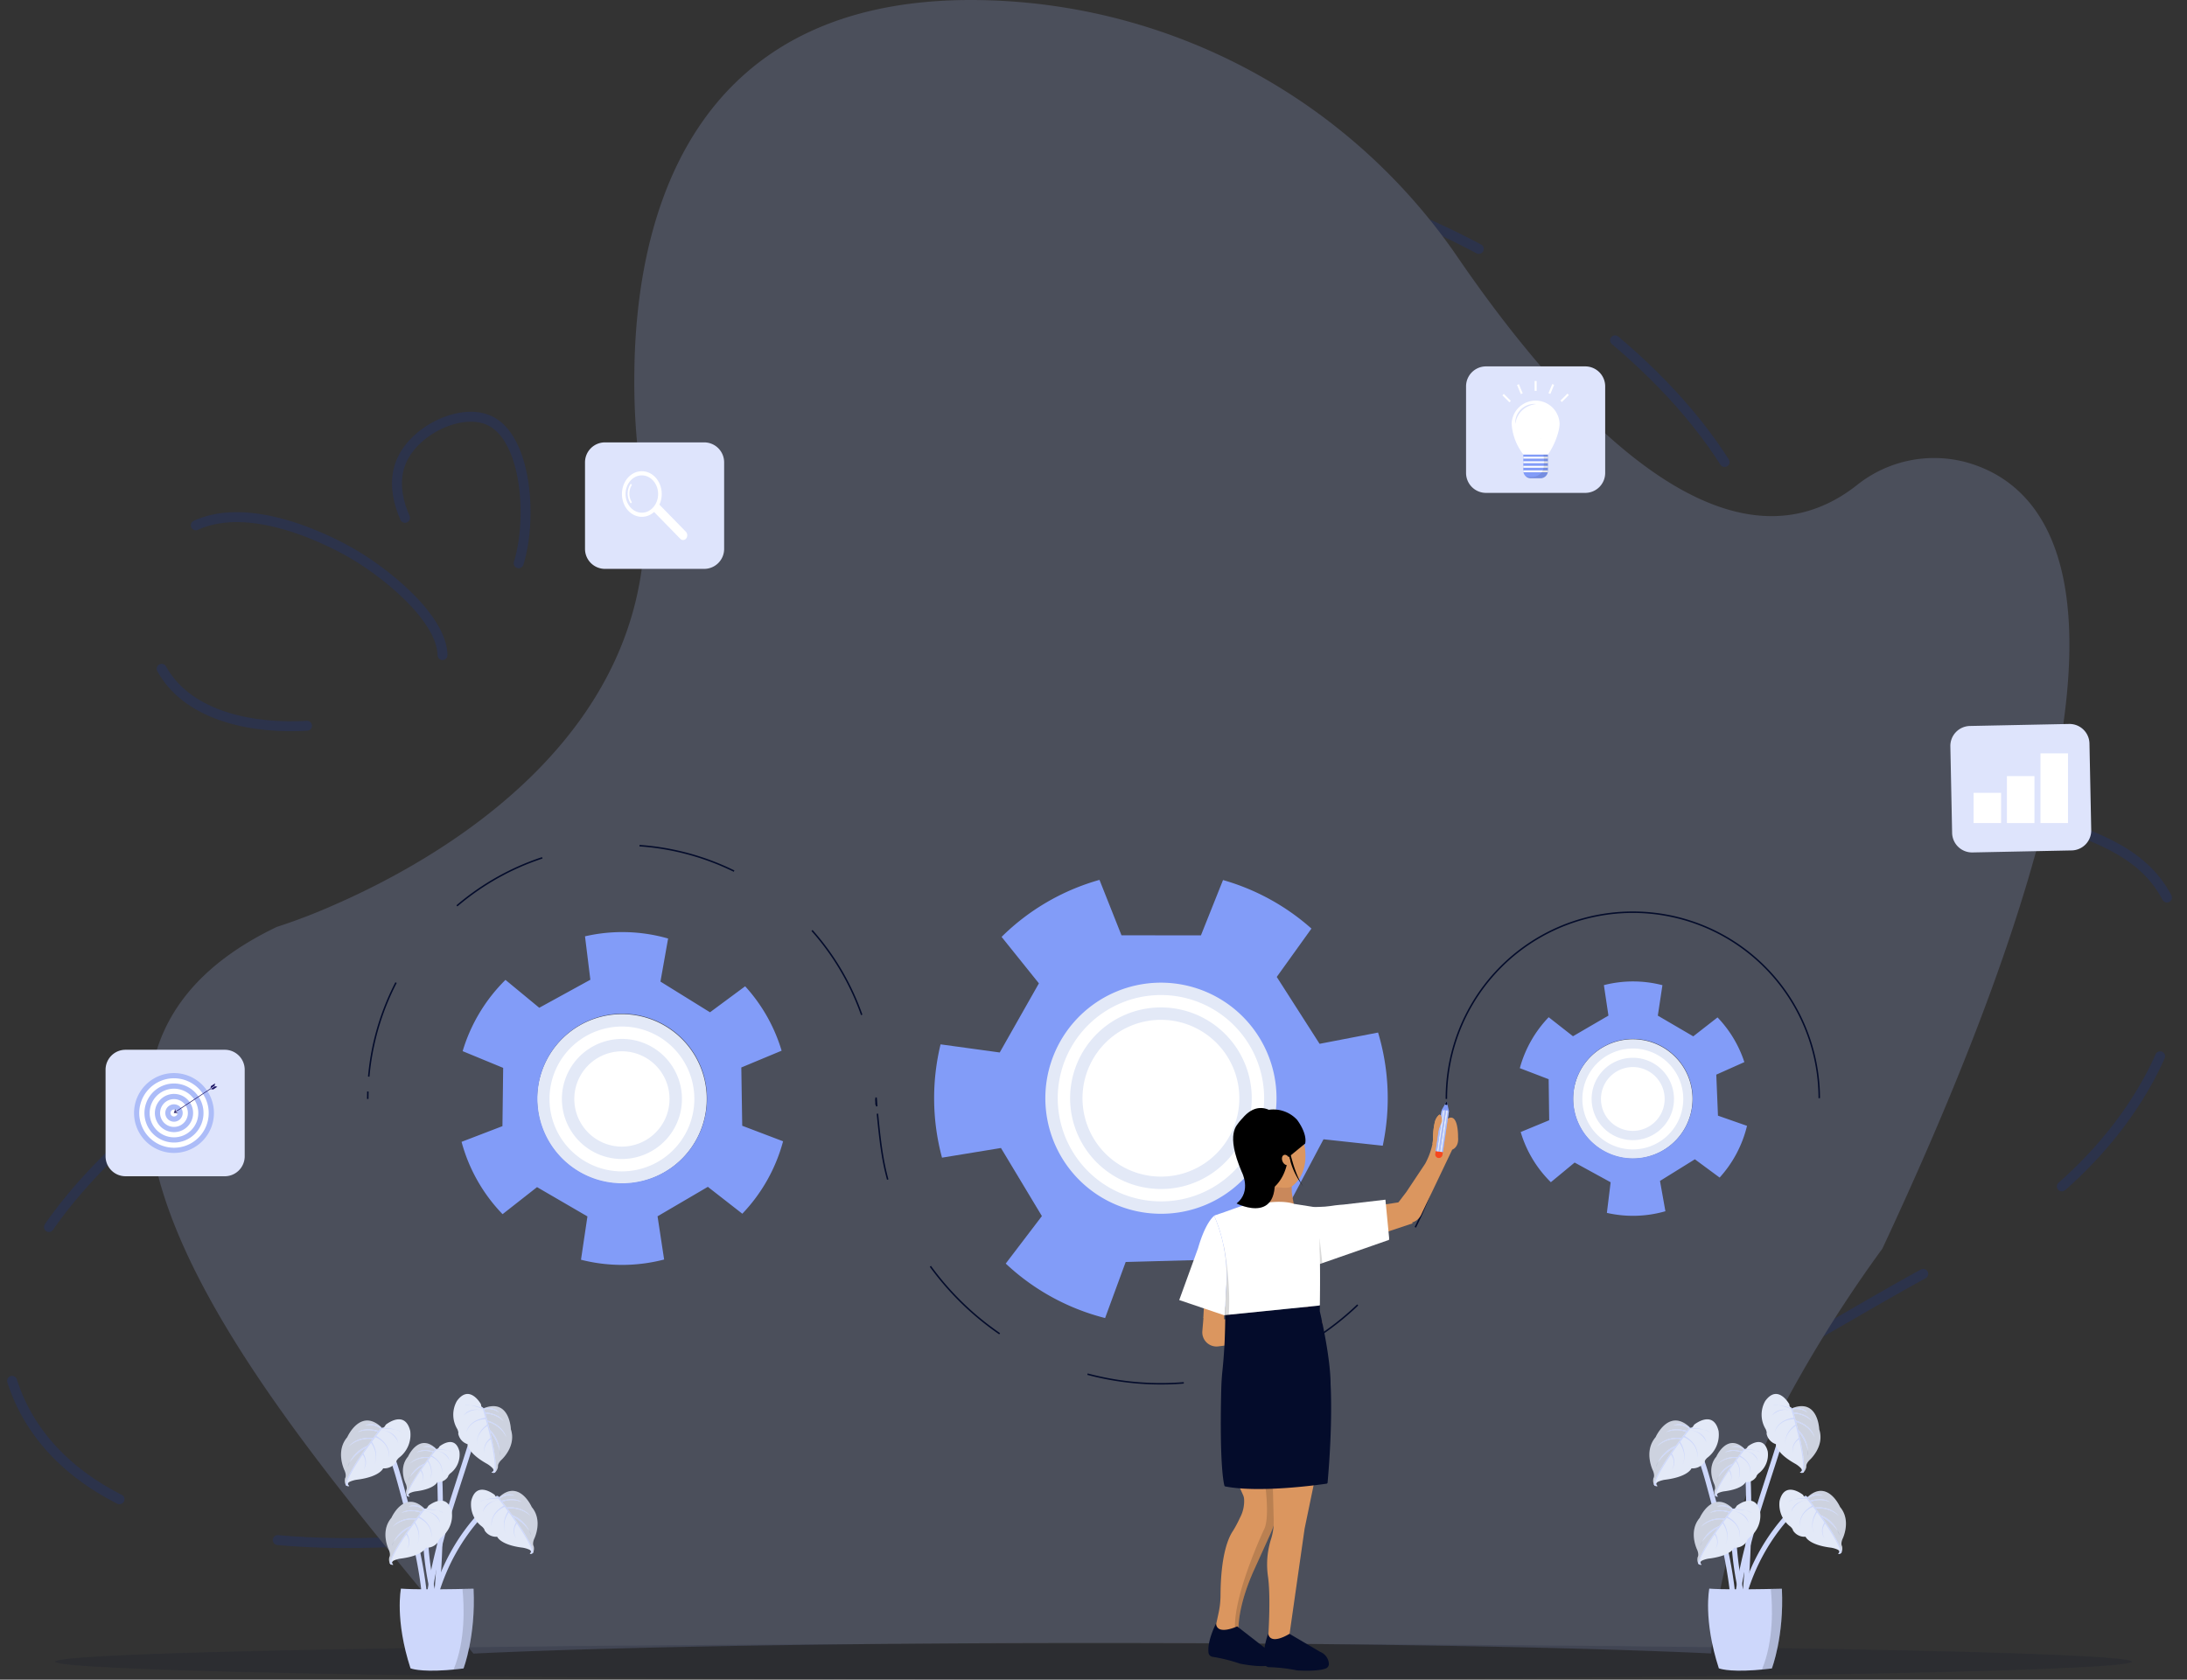 <?xml version="1.0" encoding="UTF-8"?>
<svg xmlns="http://www.w3.org/2000/svg" xmlns:xlink="http://www.w3.org/1999/xlink" id="Vector_Smart_Object" data-name="Vector Smart Object" width="665.248" height="511.063" viewBox="0 0 665.248 511.063">
  <rect x="0" y="0" width="665.248" height="511.063" fill="#333333" stroke="none"/>
  <style>
@keyframes rotat {
    0%{
        transform: rotate(0deg);
    }
    100%{
        transform: rotate(360deg);
    }
}
@keyframes draw {
    to {
      stroke-dasharray: 600, 314;
    }
}
@keyframes fadeAnime {
    0%{
        opacity: 0;
    }
    100%{
        opacity: 1;
    }
}
#Path_196, #Path_187, #Path_201{
    stroke-dasharray: 0, 314;
    stroke-dashoffset: 0;
    stroke-width: 1px;
    stroke: #031941;
    animation: draw 5s alternate infinite;
}
#c1{
    animation: rotat 5s linear infinite;
    transform-origin: 189px 334px;
}
#c2{
    animation: rotat 5s linear infinite;
    transform-origin: 355px 336px;
}
#c3{
    animation: rotat 5s linear infinite;
    transform-origin: 497px 334px;
}
#Path_164, #Path_176, #Path_179, #Path_163, #Path_165, #Path_166, #Path_167, #Path_168, #Path_169, #Path_170, #Path_171, #Path_172, #Line_1, #Path_173, #Path_174, #Path_175 ,#Path_177 , #Path_177, #Path_179, #Path_180, #Path_181,#Path_182 , #Path_183, #Path_184, #Rectangle_70, #Rectangle_71, #Rectangle_72, #Path_185, #Group_153, #bulbRact, #netRact{
    animation: fadeAnime 1s alternate infinite;
}
</style>
  <defs>
    <clipPath id="clip-path">
      <rect id="Rectangle_95" data-name="Rectangle 95" width="665.248" height="511.063" fill="none"></rect>
    </clipPath>
    <clipPath id="clip-path-3">
      <rect id="Rectangle_65" data-name="Rectangle 65" width="665.248" height="503.139" fill="none"></rect>
    </clipPath>
    <clipPath id="clip-path-4">
      <rect id="Rectangle_66" data-name="Rectangle 66" width="631.706" height="10.946" transform="translate(16.771 500.117)" fill="none"></rect>
    </clipPath>
    <clipPath id="clip-path-5">
      <rect id="Rectangle_73" data-name="Rectangle 73" width="6.757" height="7.21" transform="translate(464.099 138.318)" fill="none"></rect>
    </clipPath>
    <clipPath id="clip-path-6">
      <rect id="Rectangle_79" data-name="Rectangle 79" width="13.48" height="51.758" transform="translate(375.647 446.977)" fill="none"></rect>
    </clipPath>
    <clipPath id="clip-path-7">
      <rect id="Rectangle_80" data-name="Rectangle 80" width="1.37" height="8.035" transform="translate(400.847 376.657)" fill="none"></rect>
    </clipPath>
    <clipPath id="clip-path-8">
      <rect id="Rectangle_81" data-name="Rectangle 81" width="1.657" height="29.068" transform="translate(372.244 379.298)" fill="none"></rect>
    </clipPath>
    <clipPath id="clip-path-9">
      <rect id="Rectangle_82" data-name="Rectangle 82" width="6.166" height="24.539" transform="translate(137.967 483.457)" fill="none"></rect>
    </clipPath>
    <clipPath id="clip-path-10">
      <rect id="Rectangle_83" data-name="Rectangle 83" width="12.233" height="19.531" transform="translate(103.735 432.226)" fill="none"></rect>
    </clipPath>
    <clipPath id="clip-path-11">
      <rect id="Rectangle_84" data-name="Rectangle 84" width="11.734" height="18.733" transform="translate(151.805 453.626)" fill="none"></rect>
    </clipPath>
    <clipPath id="clip-path-12">
      <rect id="Rectangle_85" data-name="Rectangle 85" width="11.733" height="18.734" transform="translate(117.25 456.959)" fill="none"></rect>
    </clipPath>
    <clipPath id="clip-path-13">
      <rect id="Rectangle_86" data-name="Rectangle 86" width="9.987" height="15.946" transform="translate(122.568 439.069)" fill="none"></rect>
    </clipPath>
    <clipPath id="clip-path-14">
      <rect id="Rectangle_87" data-name="Rectangle 87" width="8.574" height="20.132" transform="translate(147.216 427.856)" fill="none"></rect>
    </clipPath>
    <clipPath id="clip-path-15">
      <rect id="Rectangle_88" data-name="Rectangle 88" width="6.166" height="24.539" transform="translate(535.941 483.457)" fill="none"></rect>
    </clipPath>
    <clipPath id="clip-path-16">
      <rect id="Rectangle_89" data-name="Rectangle 89" width="12.234" height="19.531" transform="translate(501.71 432.226)" fill="none"></rect>
    </clipPath>
    <clipPath id="clip-path-17">
      <rect id="Rectangle_90" data-name="Rectangle 90" width="11.734" height="18.733" transform="translate(549.78 453.626)" fill="none"></rect>
    </clipPath>
    <clipPath id="clip-path-18">
      <rect id="Rectangle_91" data-name="Rectangle 91" width="11.734" height="18.734" transform="translate(515.225 456.959)" fill="none"></rect>
    </clipPath>
    <clipPath id="clip-path-19">
      <rect id="Rectangle_92" data-name="Rectangle 92" width="9.987" height="15.946" transform="translate(520.542 439.069)" fill="none"></rect>
    </clipPath>
    <clipPath id="clip-path-20">
      <rect id="Rectangle_93" data-name="Rectangle 93" width="8.574" height="20.132" transform="translate(545.191 427.856)" fill="none"></rect>
    </clipPath>
  </defs>
  <g id="Group_202" data-name="Group 202">
    <g id="Group_201" data-name="Group 201" clip-path="url(#clip-path)">
      <g id="Group_200" data-name="Group 200">
        <g id="Group_199" data-name="Group 199" clip-path="url(#clip-path)"><g id="Group_147" data-name="Group 147" opacity="0.2"><g id="Group_146" data-name="Group 146"><g id="Group_145" data-name="Group 145" clip-path="url(#clip-path-3)"><path id="Path_158" data-name="Path 158" d="M148.924,127.983c-8.356-3.93-22.175,2.46-26.581,11.81-8.411,17.85,18.792,43.7,28.685,40.926C162.084,177.619,164.266,135.2,148.924,127.983Z" fill="none" stroke="#0f31ac" stroke-linecap="round" stroke-miterlimit="10" stroke-width="3.022" stroke-dasharray="50 50 50 50 50 50"></path><path id="Path_159" data-name="Path 159" d="M107.13,168.413c-2.982-1.725-34.57-20-52.447-5.537-12.552,10.156-12.672,31.863-3.24,44.063,18.682,24.164,76.614,13.33,82.625-3.96C138.115,191.336,119.111,175.345,107.13,168.413Z" fill="none" stroke="#0f31ac" stroke-linecap="round" stroke-miterlimit="10" stroke-width="3.022" stroke-dasharray="50 50 50 50 50 50"></path><path id="Path_160" data-name="Path 160" d="M147.775,466.788C224.664,447.7,312.03,428.27,447.692,431.579c75.871,1.851,93.063-21.7,150.564-50.975,51.252-26.094,76.424-77.983,60.964-107.392-15.608-29.689-63.147-17.869-102.08-62.064-17.731-20.128-14.611-34.236-24.847-56.557C499.876,83.914,378.379,28.672,318.466,57.908,239.314,96.531,306.982,263.416,218.5,309c-55.966,28.838-98.267-26.522-153.527,15.738C37.6,345.682,4.108,375.055,1.519,406.947,1.519,406.947-2.108,484.922,147.775,466.788Z" fill="none" stroke="#0f31ac" stroke-linecap="round" stroke-miterlimit="10" stroke-width="3.022" stroke-dasharray="50 50 50 50 50 50"></path><path id="Path_161" data-name="Path 161" d="M572.578,379.944a403.421,403.421,0,0,0-27.858,43.809C532.162,446.6,522.611,477.395,520.5,503.1c-5.915-.28-12.412-.543-19.436-.792-41.6-1.476-101.66-2.4-168.441-2.4-75.92,0-143.152,1.2-184.452,3.037q-2.133.1-4.173.192C92.435,439.219-11.4,327.859,84.157,282.048a179.133,179.133,0,0,0,17.495-6.712c33.216-14.5,101.473-53.515,93.881-127.079a196,196,0,0,1-2.587-32.828c0-44.663,14.138-118.7,108.521-115.317a179.447,179.447,0,0,1,141.62,77.7c31.216,45.668,81.127,101.856,121.774,69.778a37.59,37.59,0,0,1,33.372-6.9c29.257,8.219,62.494,50.768-25.654,239.25" fill="#acbcf8"></path></g></g></g><g id="Group_150" data-name="Group 150" opacity="0.15"><g id="Group_149" data-name="Group 149"><g id="Group_148" data-name="Group 148" clip-path="url(#clip-path-4)"><path id="Path_162" data-name="Path 162" d="M648.477,505.59c0,3.023-141.412,5.473-315.853,5.473-98.426,0-186.336-.78-244.263-2-13.342-.282-25.092-.587-35.014-.911-6.535-.213-12.277-.436-17.158-.666-12.559-.588-19.418-1.226-19.418-1.892,0-.848,11.133-1.652,31-2.367,8.137-.294,17.739-.573,28.642-.833,57.367-1.377,150.753-2.273,256.209-2.273,92.761,0,176.183.692,233.968,1.8,50.88.972,81.885,2.262,81.885,3.677" fill="#040c2b"></path></g></g></g><path id="Path_163" data-name="Path 163" d="M630.171,258.761l-30.177.614a6.07,6.07,0,0,1-6.192-5.946l-.536-26.34a6.071,6.071,0,0,1,5.945-6.193l30.177-.614a6.07,6.07,0,0,1,6.192,5.946l.536,26.34a6.07,6.07,0,0,1-5.945,6.193" fill="#dee4fc"></path><g id="netRact"><rect id="Rectangle_67" data-name="Rectangle 67" width="8.373" height="9.192" transform="translate(600.328 241.242)" fill="#fff"></rect><rect id="Rectangle_68" data-name="Rectangle 68" width="8.373" height="14.287" transform="translate(610.471 236.148)" fill="#fff"></rect><rect id="Rectangle_69" data-name="Rectangle 69" width="8.373" height="21.212" transform="translate(620.68 229.222)" fill="#fff"></rect></g>&gt;
            <path id="Path_164" data-name="Path 164" d="M68.364,357.9H38.18a6.071,6.071,0,0,1-6.07-6.071V325.486a6.071,6.071,0,0,1,6.07-6.071H68.364a6.07,6.07,0,0,1,6.07,6.071v26.345a6.071,6.071,0,0,1-6.07,6.071" fill="#dee4fc"></path>
            <path id="Path_165" data-name="Path 165" d="M65.072,338.659a12.148,12.148,0,1,1-12.148-12.15,12.149,12.149,0,0,1,12.148,12.15" fill="#acbcf8"></path>
            <path id="Path_166" data-name="Path 166" d="M52.924,349.224a10.565,10.565,0,1,1,7.47-3.095,10.494,10.494,0,0,1-7.47,3.095" fill="#fff"></path>
            <path id="Path_167" data-name="Path 167" d="M52.924,347.64a8.981,8.981,0,1,1,6.35-2.631,8.92,8.92,0,0,1-6.35,2.631" fill="#acbcf8"></path>
            <path id="Path_168" data-name="Path 168" d="M52.924,346.056a7.4,7.4,0,1,1,5.23-2.167,7.347,7.347,0,0,1-5.23,2.167" fill="#fff"></path>
            <path id="Path_169" data-name="Path 169" d="M52.924,344.472a5.813,5.813,0,1,1,4.11-1.7,5.774,5.774,0,0,1-4.11,1.7" fill="#acbcf8"></path>
            <path id="Path_170" data-name="Path 170" d="M52.924,342.888a4.229,4.229,0,1,1,2.99-1.239,4.2,4.2,0,0,1-2.99,1.239" fill="#fff"></path>
            <path id="Path_171" data-name="Path 171" d="M52.924,341.3a2.645,2.645,0,1,1,1.87-.775,2.627,2.627,0,0,1-1.87.775" fill="#acbcf8"></path>
            <path id="Path_172" data-name="Path 172" d="M52.924,339.72a1.061,1.061,0,1,1,.75-.311,1.04,1.04,0,0,1-.75.311" fill="#fff"></path>
            <line id="Line_1" data-name="Line 1" y1="7.091" x2="10.753" transform="translate(53.369 331.222)" fill="none" stroke="#1b1464" stroke-miterlimit="10" stroke-width="0.176"></line>
            <path id="Path_173" data-name="Path 173" d="M53.428,338.274a1.3,1.3,0,0,0-.208-.823,2.4,2.4,0,0,1-.375,1.207,2.535,2.535,0,0,1,1.257.131,1.347,1.347,0,0,0-.674-.515" fill="#1b1464"></path>
            <path id="Path_174" data-name="Path 174" d="M64.83,331.507l-.04-.011-.706-.142,1.277-.842.753.148Z" fill="#1b1464"></path>
            <path id="Path_175" data-name="Path 175" d="M65.435,329.63l-.171.735-1.277.842a3.29,3.29,0,0,0,.167-.733Z" fill="#1b1464"></path>
            <path id="Path_176" data-name="Path 176" d="M214.2,173.091H184.021a6.07,6.07,0,0,1-6.07-6.071V140.675a6.07,6.07,0,0,1,6.07-6.071H214.2a6.07,6.07,0,0,1,6.07,6.071V167.02a6.07,6.07,0,0,1-6.07,6.071" fill="#dee4fc"></path>
            <path id="Path_177" data-name="Path 177" d="M208.623,161.782l-8.038-8.23a7.728,7.728,0,0,0,.7-3.234c0-3.831-2.709-6.937-6.051-6.937s-6.051,3.106-6.051,6.937,2.709,6.937,6.051,6.937a5.558,5.558,0,0,0,3.731-1.475l7.976,8.166a1.156,1.156,0,0,0,1.787-.115,1.6,1.6,0,0,0-.1-2.048m-13.392-5.789c-2.73,0-4.951-2.546-4.951-5.675s2.221-5.676,4.951-5.676,4.951,2.546,4.951,5.676-2.221,5.675-4.951,5.675" fill="#fff"></path>
            <path id="Path_178" data-name="Path 178" d="M191.914,147.542a5.155,5.155,0,0,0,0,5.29" fill="none" stroke="#fff" stroke-linecap="round" stroke-miterlimit="10" stroke-width="0.519"></path>
            <path id="Path_179" data-name="Path 179" d="M482.2,149.971H452.02a6.071,6.071,0,0,1-6.07-6.071V117.554a6.071,6.071,0,0,1,6.07-6.071H482.2a6.07,6.07,0,0,1,6.07,6.071V143.9a6.07,6.07,0,0,1-6.07,6.071" fill="#dee4fc"></path>
            <path id="Path_180" data-name="Path 180" d="M474.4,128.89c0,3.079-2.589,9.368-5.5,11.464-.765.551-1.214-.327-2.046-.276a3.8,3.8,0,0,1-2.757-.941,16.893,16.893,0,0,1-4.283-10.247,7.3,7.3,0,0,1,14.587,0" fill="#fff"></path>
            <path id="Path_181" data-name="Path 181" d="M460.959,129.038a4.422,4.422,0,0,1-.033-.615,5.074,5.074,0,0,1,.046-.619c0-.026.008-.051.011-.077l.012-.077c.009-.051.019-.1.028-.154s.022-.1.033-.153.025-.1.037-.152a5.3,5.3,0,0,1,.193-.6,5.6,5.6,0,0,1,.586-1.115,5.849,5.849,0,0,1,.818-.962,5.933,5.933,0,0,1,2.14-1.3,5.656,5.656,0,0,1,.6-.172l.076-.017.077-.016.076-.015.077-.013.077-.013.077-.011.077-.011.077-.009c.052-.006.1-.012.155-.015s.1-.01.155-.011.1-.006.155-.007l.077,0h.077a4.793,4.793,0,0,1,.615.037c-.2.026-.4.056-.6.093-.1.019-.2.038-.3.061l-.147.034c-.049.011-.1.024-.146.037l-.073.019-.072.02-.072.021-.071.022-.071.022-.071.023-.071.023-.07.025q-.281.1-.552.22a7.056,7.056,0,0,0-1.034.568,6.813,6.813,0,0,0-.919.731,6.67,6.67,0,0,0-.777.878,6.594,6.594,0,0,0-.612,1.006q-.131.266-.238.544c-.017.046-.035.093-.052.139l-.049.141c-.015.047-.031.095-.046.142l-.043.144c-.055.192-.1.388-.141.586s-.07.4-.1.6" fill="#dee4fc"></path>
            <path id="Path_182" data-name="Path 182" d="M469.5,127.544c.043.025.069.043.069.043a.356.356,0,0,0-.069-.043" fill="#006837"></path>
            <path id="Path_183" data-name="Path 183" d="M468.686,133.309a.532.532,0,0,1,.11.071.12.12,0,0,0-.11-.071" fill="#006837"></path>
            <path id="Path_184" data-name="Path 184" d="M470.856,138.318v4.936a2.272,2.272,0,0,1-2.274,2.274h-2.943a2.272,2.272,0,0,1-2.274-2.274v-4.936Z" fill="#829cf8"></path>
            <rect id="Rectangle_70" data-name="Rectangle 70" width="7.49" height="0.571" transform="translate(463.365 138.973)" fill="#fff"></rect>
            <rect id="Rectangle_71" data-name="Rectangle 71" width="7.49" height="0.571" transform="translate(463.365 140.359)" fill="#fff"></rect>
            <rect id="Rectangle_72" data-name="Rectangle 72" width="7.49" height="0.571" transform="translate(463.365 141.745)" fill="#fff"></rect>
            <path id="Path_185" data-name="Path 185" d="M470.856,143.131v.123a2.3,2.3,0,0,1-.044.448h-7.4a2.27,2.27,0,0,1-.044-.448v-.123Z" fill="#fff"></path>
            <g id="Group_153" data-name="Group 153" opacity="0.1"><g id="Group_152" data-name="Group 152"><g id="Group_151" data-name="Group 151" clip-path="url(#clip-path-5)"><path id="Path_186" data-name="Path 186" d="M470.856,138.318v4.936a2.272,2.272,0,0,1-2.274,2.274h-2.943a2.266,2.266,0,0,1-1.54-.6,5.864,5.864,0,0,0,2.889.047,3.3,3.3,0,0,0,2.554-2.776,16.643,16.643,0,0,0-.047-3.88Z"></path></g></g></g>
            <g id="bulbRact"><rect id="Rectangle_74" data-name="Rectangle 74" width="0.619" height="3.007" transform="translate(466.801 115.926)" fill="#fff"></rect><rect id="Rectangle_75" data-name="Rectangle 75" width="3.007" height="0.619" transform="matrix(0.382, -0.924, 0.924, 0.383, 471.022, 119.632)" fill="#fff"></rect><rect id="Rectangle_76" data-name="Rectangle 76" width="3.006" height="0.619" transform="matrix(0.707, -0.707, 0.707, 0.707, 474.655, 121.892)" fill="#fff"></rect><rect id="Rectangle_77" data-name="Rectangle 77" width="0.619" height="3.006" transform="matrix(0.706, -0.709, 0.709, 0.706, 457.006, 120.289)" fill="#fff"></rect><rect id="Rectangle_78" data-name="Rectangle 78" width="0.619" height="3.007" transform="matrix(0.923, -0.385, 0.385, 0.923, 461.453, 117.137)" fill="#fff"></rect></g>&gt;
            <g id="c2"><path id="Path_187" data-name="Path 187" d="M391.276,368.007l11.312-21.355,18.019,1.958a69.488,69.488,0,0,0-1.42-34.435l-17.793,3.43-13.027-20.354,10.555-14.71a68.85,68.85,0,0,0-26.9-14.767L365.3,284.609l-24.163-.027-6.691-16.86a68.916,68.916,0,0,0-29.782,17.345l11.352,14.141L304.1,320.237l-17.995-2.469a69.528,69.528,0,0,0,.438,34.475l17.934-2.937,12.449,20.712-11,14.449a68.851,68.851,0,0,0,30.226,16.576l6.262-17.056,24.154-.653,7.171,16.683a68.992,68.992,0,0,0,29.269-18.2Z" fill="#829cf8"></path></g>
            <path id="Path_188" data-name="Path 188" d="M353.139,369.316a35.16,35.16,0,1,1,24.86-10.3,34.925,34.925,0,0,1-24.86,10.3" fill="#e3e9f7"></path>
            <path id="Path_189" data-name="Path 189" d="M353.139,365.547a31.392,31.392,0,1,1,22.2-9.2,31.181,31.181,0,0,1-22.2,9.2" fill="#fff"></path>
            <path id="Path_190" data-name="Path 190" d="M353.139,361.778a27.623,27.623,0,1,1,19.53-8.091,27.438,27.438,0,0,1-19.53,8.091" fill="#e3e9f7"></path>
            <path id="Path_191" data-name="Path 191" d="M353.139,358.009A23.853,23.853,0,1,1,370,351.021a23.693,23.693,0,0,1-16.866,6.987" fill="#fff"></path>
            <path id="Path_192" data-name="Path 192" d="M175.614,356.33a25.8,25.8,0,1,1,19.489,3.165,25.632,25.632,0,0,1-19.489-3.165" fill="#e3e9f7"></path>
            <path id="Path_193" data-name="Path 193" d="M189.13,356.424a22.037,22.037,0,0,1-5.011-43.484,22.267,22.267,0,0,1,5.108-.6,22.037,22.037,0,0,1,5.011,43.484,22.273,22.273,0,0,1-5.108.6" fill="#fff"></path>
            <path id="Path_194" data-name="Path 194" d="M189.13,352.655a18.268,18.268,0,0,1-4.145-36.046,18.489,18.489,0,0,1,4.242-.5,18.268,18.268,0,0,1,4.145,36.046,18.5,18.5,0,0,1-4.242.5" fill="#e3e9f7"></path>
            <path id="Path_195" data-name="Path 195" d="M189.13,348.886a14.5,14.5,0,0,1-3.28-28.609,14.72,14.72,0,0,1,3.377-.4,14.5,14.5,0,0,1,3.28,28.608,14.723,14.723,0,0,1-3.377.4" fill="#fff"></path>
            <g id="c1"><path id="Path_196" data-name="Path 196" d="M225.8,369.3a50.983,50.983,0,0,0,12.4-22.04l-12.429-4.725-.279-17.73,12.262-5.109a50.53,50.53,0,0,0-11.093-19.6l-10.691,7.913-15.071-9.34,2.327-13.105a50.563,50.563,0,0,0-25.279-.666l1.631,13.207-15.544,8.53-10.279-8.485a51.015,51.015,0,0,0-13.026,21.687l12.326,5.087-.22,17.731L140.4,347.429a50.532,50.532,0,0,0,12.471,22.009l10.488-8.229,15.328,8.913-1.96,13.18a50.618,50.618,0,0,0,25.289-.066l-2-13.15,15.3-8.964Zm-30.608-9.946a25.8,25.8,0,1,1,16.018-11.545,25.625,25.625,0,0,1-16.018,11.545" fill="#829cf8"></path></g>
            <path id="Path_197" data-name="Path 197" d="M487.52,350.076a18.165,18.165,0,1,1,13.776,1.877,18.049,18.049,0,0,1-13.776-1.877" fill="#e3e9f7"></path>
            <path id="Path_198" data-name="Path 198" d="M496.644,349.739a15.353,15.353,0,0,1-3.874-30.2,15.475,15.475,0,0,1,3.935-.513,15.353,15.353,0,0,1,3.874,30.2,15.475,15.475,0,0,1-3.935.513" fill="#fff"></path>
            <path id="Path_199" data-name="Path 199" d="M496.644,346.919a12.533,12.533,0,0,1-3.157-24.652,12.654,12.654,0,0,1,3.218-.42,12.533,12.533,0,0,1,3.157,24.652,12.661,12.661,0,0,1-3.218.42" fill="#e3e9f7"></path>
            <path id="Path_200" data-name="Path 200" d="M496.644,344.1a9.713,9.713,0,0,1-2.44-19.1,9.83,9.83,0,0,1,2.5-.327,9.713,9.713,0,0,1,2.44,19.1,9.833,9.833,0,0,1-2.5.327" fill="#fff"></path>
            <g id="c3"><path id="Path_201" data-name="Path 201" d="M523.082,358.3a35.9,35.9,0,0,0,8.331-15.738l-8.834-3.1-.515-12.477,8.54-3.817a35.581,35.581,0,0,0-8.161-13.6l-7.384,5.762-10.777-6.3,1.4-9.267a35.606,35.606,0,0,0-17.807-.015l1.385,9.268L478.473,315.3l-7.388-5.788a35.924,35.924,0,0,0-8.78,15.5l8.769,3.36.164,12.486-8.669,3.585a35.585,35.585,0,0,0,9.175,15.269l7.235-5.981,10.951,6-1.143,9.313a35.644,35.644,0,0,0,17.8-.5l-1.645-9.221,10.608-6.585Zm-21.726-6.451a18.169,18.169,0,1,1,11.069-8.415,18.045,18.045,0,0,1-11.069,8.415" fill="#829cf8"></path></g>
            <path id="Path_202" data-name="Path 202" d="M439.9,338.644q-.127,1.17-.248,2.253" fill="none" stroke="#040c2b" stroke-miterlimit="10" stroke-width="0.453"></path>
            <path id="Path_203" data-name="Path 203" d="M439.126,345.333a72.333,72.333,0,0,1-5.909,22.224,86.689,86.689,0,0,1-160.158,0c-3.935-9.5-4.921-15.9-6.161-28.693" fill="none" stroke="#040c2b" stroke-miterlimit="10" stroke-width="0.453" stroke-dasharray="29.557 29.557"></path>
            <path id="Path_204" data-name="Path 204" d="M266.686,336.64q-.1-1.1-.212-2.257" fill="none" stroke="#040c2b" stroke-miterlimit="10" stroke-width="0.453"></path>
            <path id="Path_205" data-name="Path 205" d="M439.963,334.383a56.711,56.711,0,0,1,113.422-.229" fill="none" stroke="#040c2b" stroke-miterlimit="10" stroke-width="0.453"></path>
            <path id="Path_206" data-name="Path 206" d="M111.863,334.383q0-1.133.033-2.266" fill="none" stroke="#040c2b" stroke-miterlimit="10" stroke-width="0.453"></path>
            <path id="Path_207" data-name="Path 207" d="M112.164,327.593q.249-2.8.7-5.6a77.319,77.319,0,0,1,153.579,9.659" fill="none" stroke="#040c2b" stroke-miterlimit="10" stroke-width="0.453" stroke-dasharray="29.988 29.988"></path>
            <path id="Path_208" data-name="Path 208" d="M266.493,333.916q.007,1.133-.02,2.267" fill="none" stroke="#040c2b" stroke-miterlimit="10" stroke-width="0.453"></path>
            <path id="Path_209" data-name="Path 209" d="M382.524,346.629s-1.422,2.211-1.306,7.32a18.013,18.013,0,0,0,1.7,8.775,17.279,17.279,0,0,1-2.454-8.436s-.963-6.306,2.063-7.658"></path>
            <path id="Path_210" data-name="Path 210" d="M381.789,364.976l-1.8,6.487,4.346.633,7.968.178,3.2-3.753c-.49-.53-1.486.046-1.747-1.283a42.284,42.284,0,0,1-.819-4.563,42.836,42.836,0,0,1,.827-9.623l-11.165,3.57c-.366,5.309-.812,8.353-.812,8.353" fill="#c9885b"></path>
            <path id="Path_211" data-name="Path 211" d="M378.194,349.6s.132,12.3,13.468,11.767a2.707,2.707,0,0,0,1.577-.589c1.935-1.539,6.46-6.606,1.865-18.044,0,0-11.25-10.886-16.909,6.865" fill="#db965f"></path>
            <path id="Path_212" data-name="Path 212" d="M389.169,445.993l-.042.984-.439,10.26a25.723,25.723,0,0,1-2.268,9.519l-5.18,11.438c-3.827,8.676-4.634,14.884-4.572,18.748a3.63,3.63,0,1,1-7.259.074,3.67,3.67,0,0,1,.083-.771l1.186-5.493a26.117,26.117,0,0,0,.583-5.376c.067-12.462,2.466-17.644,3.78-19.552a35.893,35.893,0,0,0,2.132-4.007,10.682,10.682,0,0,0,1.257-5.728,3.6,3.6,0,0,0-.305-1.185l-2.188-4.878a3.63,3.63,0,0,1,1.879-4.821l6.3-2.7a3.63,3.63,0,0,1,5.059,3.491" fill="#db965f"></path>
            <g id="Group_156" data-name="Group 156" opacity="0.15"><g id="Group_155" data-name="Group 155"><g id="Group_154" data-name="Group 154" clip-path="url(#clip-path-6)"><path id="Path_213" data-name="Path 213" d="M389.127,446.977l-.439,10.26a25.722,25.722,0,0,1-2.268,9.519l-5.18,11.438c-3.827,8.676-4.634,14.884-4.572,18.748a3.632,3.632,0,0,1-.435,1.793c-3.269-8.838,8.2-33.229,8.2-33.229,2.161-3.759,0-17.011,0-17.011Z"></path></g></g></g>
            <path id="Path_214" data-name="Path 214" d="M401.161,444.265l-4.323,20.865L391.858,500l-5.379,3.119-1.105.641s1.454-16.157.318-24.129a25.5,25.5,0,0,1,.865-11.1,17.467,17.467,0,0,0,.887-5.877l-.317-12.332-.155-6.058Z" fill="#db965f"></path>
            <path id="Path_215" data-name="Path 215" d="M385.75,497.07s-2.035,5.541-1.12,9.129a1.422,1.422,0,0,0,1.311,1.066,50.143,50.143,0,0,1,8.593.985s6.059.443,8.742-.578a1.471,1.471,0,0,0,.938-1.557,4.187,4.187,0,0,0-2.642-3.5l-9.338-5.491s-5.711,3.666-6.484-.049" fill="#040c2b"></path>
            <path id="Path_216" data-name="Path 216" d="M369.9,493.974s-2.735,5.232-2.291,8.908a1.422,1.422,0,0,0,1.162,1.226,50.152,50.152,0,0,1,8.394,2.087s5.951,1.223,8.743.557a1.471,1.471,0,0,0,1.132-1.422,4.187,4.187,0,0,0-2.167-3.816l-8.549-6.652s-6.137,2.9-6.424-.887" fill="#040c2b"></path>
            <path id="Path_217" data-name="Path 217" d="M400.936,405.226c-2.438,1.911-8.857,1.687-8.857,1.687l-21.493,2.756a4.323,4.323,0,0,1-4.854-4.653l.153-1.795.077-.9.123-1.436.641.053,2.108.173,4.627.383,10.674.881a21.27,21.27,0,0,0,5.656-1.185,9.285,9.285,0,0,0,2.171-1.057,21.884,21.884,0,0,1,4.338-2.114c1.315-.489,2.289-.75,2.289-.75a1.352,1.352,0,0,1-.713,1.68l-2.647,1.212,2.8-.219a4.8,4.8,0,0,1,2.735.587c3.1,1.753.169,4.7.169,4.7" fill="#db965f"></path>
            <path id="Path_218" data-name="Path 218" d="M429.711,372.216l-.218-.369-1.219-2.057-2.381-4.019-1.7.258-2.972.453-14.978,2.279,2.324,10.536Z" fill="#db965f"></path>
            <path id="Path_219" data-name="Path 219" d="M441.729,349.821l-9.442,19.809a4.339,4.339,0,0,1-2.735,2.318c-.077.023-.154.042-.231.06a4.343,4.343,0,0,1-3.655-.8l-.787-4.7.5-.663,2.416-3.172,5.711-8.582a21.522,21.522,0,0,0,2.094-5.466c.047-.189.089-.381.125-.573a9.085,9.085,0,0,0,.165-1.854,22.168,22.168,0,0,1,.58-4.852,4.17,4.17,0,0,1,1.372-2.209c.689.163.839,1.431.737,2.132l-.875,2.162.99-1.836.361-.671c.458-.849.591-.174,1.443-.623,3.193-1.679,3.022,5.742,3.022,5.742.289,3.124-1.8,3.772-1.8,3.772" fill="#db965f"></path>
            <path id="Path_220" data-name="Path 220" d="M422.554,376.728l-.039.533L407.5,382.5l-5.25,1.832-.041.014-.985.345-.255-.413-.116-.257-6.578-14.551c1.751-2.945,6.328-1.872,10.242-2.487,2.381-.375,4.173-.468,4.173-.468l12.731-1.485.5,5.162.459,4.728.135,1.378Z" fill="#fff"></path>
            <g id="Group_159" data-name="Group 159" opacity="0.15"><g id="Group_158" data-name="Group 158"><g id="Group_157" data-name="Group 157" clip-path="url(#clip-path-7)"><path id="Path_221" data-name="Path 221" d="M402.218,384.226a.63.63,0,0,0-.014.121l-.985.345-.255-.413-.116-.257.165-4.552.364-2.814Z"></path></g></g></g>
            <path id="Path_222" data-name="Path 222" d="M403.829,451.121a.354.354,0,0,1-.3.318c-2.429.357-20.365,2.872-30.811.846a.354.354,0,0,1-.272-.252c-.3-1.093-1.5-6.95-.963-29.33q.069-2.874.37-5.735c.2-1.909.466-4.881.649-8.6.119-2.447.2-5.22.207-8.228l1.082-.109,26.763-2.711.526-.054.4-.111q-.011.852-.025,1.759a.342.342,0,0,0,.01.085c.2.836,3.277,14.033,3.279,22.223v.021c.024.369.716,11.473-.915,29.882" fill="#040c2b"></path>
            <path id="Path_223" data-name="Path 223" d="M401.466,382.094c.034,1.227.136,5.86.014,15.058l-.4.111-.526.054-26.763,2.712-1.082.109-.071.007.066-1.856.185-5.255c.095-.885.16-1.756.2-2.613a46.316,46.316,0,0,0-.843-11.085,45.725,45.725,0,0,0-2.906-9.4,1.571,1.571,0,0,1,.166-.118l1.635-.561,1.27-.436,4.7-1.683c.012,0,4.192-1.081,4.2-1.081,2.042-.12,2.447.013,5.045-.24,4.925-.481,7.207.481,7.207.481l5.782.909,1.163.388.189.062c.136.037.269.076.4.119.174.054.346.113.511.177l-.025.715-.219,11.381Z" fill="#fff"></path>
            <g id="Group_162" data-name="Group 162" opacity="0.15"><g id="Group_161" data-name="Group 161"><g id="Group_160" data-name="Group 160" clip-path="url(#clip-path-8)"><path id="Path_224" data-name="Path 224" d="M373.789,400.028a40.087,40.087,0,0,1-1.289,8.337c.119-2.447.2-5.22.208-8.228l-.071.008.066-1.856c-.019-2.044-.075-4.184-.181-6.393a7.474,7.474,0,0,1,.567-1.475,46.245,46.245,0,0,0-.843-11.085l.086-.039a98.576,98.576,0,0,1,1.3,10.119,78.615,78.615,0,0,1,.163,10.611"></path></g></g></g>
            <path id="Path_225" data-name="Path 225" d="M367.249,378.278l-1.222,22.744,6.3,1.41.282-15.038Z" fill="#db965f"></path>
            <path id="Path_226" data-name="Path 226" d="M372.887,393.034l-.251,7.111-.313.032L358.7,395.571l5.732-15.79c2.08-7.2,4.3-9.361,4.909-9.845a46.712,46.712,0,0,1,3.549,23.1" fill="#fff"></path>
            <path id="Path_227" data-name="Path 227" d="M390.54,341.6s-6.1-9.058-12.586-1.369c-.136.162-.852.9-.961,1.081-.642,1.044-4.324,3.484.721,15.257,0,0,3.123,5.887-1.562,9.611,0,0,15.015,7.689,10.931-12.374-2.521-12.385,3.457-12.206,3.457-12.206"></path>
            <path id="Path_228" data-name="Path 228" d="M394.53,340.709s3.16,4.01,2.481,7.231l-5.243,4.3s-.48,10.572-10.811,11.893c-.676.086-3.705-16.789-3.194-18.971A9.836,9.836,0,0,1,394.53,340.709Z"></path>
            <path id="Path_229" data-name="Path 229" d="M391.851,347.928s1.717,9.807,4.972,13.54a21.763,21.763,0,0,1-5.122-14Z"></path>
            <path id="Path_230" data-name="Path 230" d="M392.211,352.5c.352.832.171,1.705-.406,1.95s-1.329-.233-1.682-1.065-.171-1.705.405-1.95,1.33.233,1.682,1.065" fill="#db965f"></path>
            <path id="Path_231" data-name="Path 231" d="M436.707,350.242l1.853-12.57,1-1.715.495-.848.231.964.461,1.922h0l-1.853,12.57Z" fill="#829cf8"></path>
            <path id="Path_232" data-name="Path 232" d="M436.709,350.23l2.184.322-.125.852a1.1,1.1,0,1,1-2.184-.322Z" fill="#f6471e"></path>
            <path id="Path_233" data-name="Path 233" d="M439.561,335.957l.495-.848.231.964a.466.466,0,0,1-.726-.116" fill="#040c2b"></path>
            <path id="Path_234" data-name="Path 234" d="M438.52,350.51l1.886-12.8c.01.685.223.519.32.407l-1.834,12.443Z" fill="#acbcf8"></path>
            <path id="Path_235" data-name="Path 235" d="M438.026,350.437l1.888-12.806c.146.786.49.08.49.08l-1.2,8.139-.685,4.66Z" fill="#e3e9f7"></path>
            <path id="Path_236" data-name="Path 236" d="M437.574,350.37l1.885-12.785c.121.787.454.046.454.046l-1.885,12.806Z" fill="#acbcf8"></path>
            <path id="Path_237" data-name="Path 237" d="M437.116,350.3,439,337.533c.121.787.454.046.454.046l-1.883,12.79Z" fill="#e3e9f7"></path>
            <path id="Path_238" data-name="Path 238" d="M436.707,350.242l1.832-12.427c.175.556.461-.287.461-.287v0l-1.88,12.77Z" fill="#acbcf8"></path>
            <path id="Path_239" data-name="Path 239" d="M436.877,345.6l-.151,2.72s.487-.607-1-.258a9.1,9.1,0,0,0,.165-1.854,22.159,22.159,0,0,1,.58-4.852,4.169,4.169,0,0,1,1.372-2.209c.689.163.839,1.431.737,2.132l-.875,2.162Z" fill="#db965f"></path>
            <path id="Path_240" data-name="Path 240" d="M129.836,493.988h0c-.43-.019-.766-.269-.75-.559a105.392,105.392,0,0,1,2.289-16.737c1.174-5.5,2.685-10.921,4.323-16.284s3.408-10.676,5.117-16,3.361-10.655,4.762-16.048c.073-.277.47-.414.887-.307s.7.42.622.7c-1.414,5.439-3.074,10.8-4.787,16.133s-3.479,10.638-5.11,15.977-3.128,10.712-4.289,16.153a103.824,103.824,0,0,0-2.256,16.489c-.016.284-.378.5-.808.481" fill="#cdd7fb"></path>
            <path id="Path_241" data-name="Path 241" d="M131.974,501.551c-.429.037-.792-.147-.811-.41a50.779,50.779,0,0,1,.133-7.586c.1-1.252.223-2.5.348-3.739.062-.62.126-1.239.183-1.858L132,486.1c.028-.31.059-.619.085-.929l.077-.929.154-1.858.134-1.86.067-.93c.023-.31.039-.62.059-.93l.115-1.861c.039-.62.066-1.241.1-1.862l.048-.931c.017-.31.032-.621.044-.931l.077-1.863c.028-.621.045-1.242.065-1.864l.057-1.864.039-1.864.02-.932.01-.932.02-1.865c0-.622,0-1.243,0-1.865.006-1.243-.012-2.486-.024-3.729,0-.622-.021-1.243-.032-1.864l-.04-1.864-.057-1.864-.029-.932-.038-.931-.076-1.863-.094-1.862c-.058-1.242-.142-2.482-.216-3.723-.016-.255.32-.485.75-.514s.791.156.807.413c.075,1.248.159,2.495.218,3.743l.095,1.872.077,1.873.038.937.029.937.057,1.874.04,1.874c.011.625.029,1.25.032,1.874.012,1.25.03,2.5.024,3.749,0,.625,0,1.25,0,1.875l-.02,1.875-.011.937-.019.937-.039,1.874-.057,1.874c-.02.625-.037,1.249-.065,1.874l-.077,1.873c-.012.312-.027.624-.044.936l-.048.936c-.034.624-.061,1.248-.1,1.872l-.116,1.871c-.02.312-.037.624-.06.935l-.068.935-.135,1.87-.154,1.868-.077.934c-.026.311-.057.622-.085.934l-.173,1.867c-.058.622-.122,1.243-.184,1.863-.124,1.24-.246,2.475-.345,3.708a49.258,49.258,0,0,0-.132,7.355c.017.249-.316.48-.746.517" fill="#cdd7fb"></path>
            <path id="Path_242" data-name="Path 242" d="M129.3,500.836h0c-.429-.039-.759-.3-.737-.583l.079-1.035.059-1.036c.023-.345.033-.691.045-1.037s.029-.692.034-1.038l.017-1.038,0-.26v-.26l0-.52c0-.693-.019-1.385-.032-2.078q-.132-4.156-.636-8.3c-.326-2.758-.771-5.5-1.283-8.241s-1.109-5.458-1.753-8.171-1.334-5.419-2.045-8.121l-1.082-4.051c-.364-1.35-.727-2.7-1.1-4.045s-.76-2.678-1.178-4-.866-2.629-1.373-3.909a34.1,34.1,0,0,0-3.8-7.251c-.159-.228-.007-.62.339-.876s.766-.266.936-.023a30.49,30.49,0,0,1,2.224,3.68c.655,1.272,1.233,2.576,1.755,3.9s.983,2.662,1.409,4.009.818,2.7,1.194,4.053.737,2.7,1.1,4.056l1.084,4.059c.713,2.71,1.41,5.427,2.055,8.159s1.243,5.478,1.768,8.242.968,5.545,1.3,8.344.557,5.614.647,8.436c.014.706.037,1.412.033,2.118l0,.53v.265l0,.265-.017,1.06c0,.353-.023.706-.034,1.06s-.023.706-.046,1.059l-.06,1.059-.081,1.058c-.023.291-.389.495-.818.456" fill="#cdd7fb"></path>
            <path id="Path_243" data-name="Path 243" d="M130.412,506.842c-.429.039-.792-.129-.81-.376A61.456,61.456,0,0,1,151,455.2c.189-.161.563-.021.837.311s.348.728.166.884a57.246,57.246,0,0,0-9.53,10.257,60.756,60.756,0,0,0-10.724,25.7,57.267,57.267,0,0,0-.589,13.989c.017.239-.316.465-.745.5" fill="#cdd7fb"></path>
            <path id="Path_244" data-name="Path 244" d="M134.283,503.866c-.431,0-.781-.153-.783-.341a69.068,69.068,0,0,0-.977-10.941c-.3-1.813-.654-3.618-1.046-5.418-.1-.45-.2-.9-.3-1.349l-.313-1.347-.309-1.37c-.054-.228-.1-.458-.145-.687l-.14-.688a92.528,92.528,0,0,1-1.483-11.108c-.281-3.721-.387-7.449-.385-11.169,0-.191.348-.346.779-.345s.78.155.781.345c0,3.693.1,7.38.381,11.051A90.991,90.991,0,0,0,131.8,481.42l.137.674c.046.225.09.45.142.673l.3,1.342.316,1.36c.1.455.207.908.3,1.364.4,1.821.757,3.653,1.062,5.5a70.628,70.628,0,0,1,1,11.186c0,.193-.346.35-.776.349" fill="#cdd7fb"></path>
            <path id="Path_245" data-name="Path 245" d="M140.995,507.66q-1.61.2-3.028.335-1.163.112-2.2.184c-8.3.581-10.9-.555-10.9-.555-4.821-14.821-2.907-24.252-2.907-24.252,3.605.288,11.309.23,16.593.146,3.186-.05,5.493-.111,5.493-.111,0,.016,0,.033,0,.049.7,14.51-3.051,24.2-3.051,24.2" fill="#cdd7fb"></path>
            <g id="Group_165" data-name="Group 165" opacity="0.15"><g id="Group_164" data-name="Group 164"><g id="Group_163" data-name="Group 163" clip-path="url(#clip-path-9)"><path id="Path_246" data-name="Path 246" d="M140.995,507.66q-1.61.2-3.028.335c3.657-8.781,3.237-19.271,2.711-24.477,1.3-.021,2.458-.043,3.368-.062.7,14.51-3.051,24.2-3.051,24.2"></path></g></g></g>
            <path id="Path_247" data-name="Path 247" d="M124.79,435.42c-1.635-6.674-7.438-1.926-7.438-1.926-.6,1.122-.938.9-.938.9a1.226,1.226,0,0,1-.113.052.738.738,0,0,1-.1.032c-.152.035-.211-.024-.231-.093a.305.305,0,0,1-.008-.116.29.29,0,0,1,.006-.038c-6.366-5.9-10.338,3.07-10.338,3.07-3.744,4.391-.78,10.214-.78,10.214.631,1.61.136,2.229.136,2.229a3.083,3.083,0,0,0,.15,2.01.981.981,0,0,0,.1.143l.033.038h0a1,1,0,0,0,.111.1.743.743,0,0,0,.062.042,1.053,1.053,0,0,0,.795.106c-.653-.575-.421-1,.109-1.308h0a8.056,8.056,0,0,1,2.433-.672c6.849-.912,7.769-3.431,7.769-3.431a4.309,4.309,0,0,0,3.992-2c0-.446.768-1.179.768-1.179a8.757,8.757,0,0,0,3.479-8.181m-18.353,9.4a10.3,10.3,0,0,0-.67,1.5,5.637,5.637,0,0,1,.67-1.5" fill="#e3e9f7"></path>
            <path id="Path_248" data-name="Path 248" d="M105.767,446.319a5.627,5.627,0,0,1,.67-1.5,10.306,10.306,0,0,0-.67,1.5" fill="#e3e9f7"></path>
            <g id="Group_168" data-name="Group 168" opacity="0.1"><g id="Group_167" data-name="Group 167"><g id="Group_166" data-name="Group 166" clip-path="url(#clip-path-10)"><path id="Path_249" data-name="Path 249" d="M111.064,433.778a5.881,5.881,0,0,1,4.726.837l-.075.1c-.155.2-.327.418-.513.659a12.316,12.316,0,0,0-3.179-.452,5.509,5.509,0,0,0-3.243.867,8.413,8.413,0,0,1,6.167-.087c-.418.542-.9,1.169-1.412,1.857l.016-.023s-4.606-.742-7.506,2.6a9.1,9.1,0,0,1,7.268-2.283l-.4.536-.016.021-.223.3-.008.011c-.283.385-.573.782-.865,1.19a10.214,10.214,0,0,0-5.366,4.906,5.63,5.63,0,0,0-.67,1.5,10.3,10.3,0,0,1,.67-1.5,15.452,15.452,0,0,1,5.028-4.434c-2.852,4-5.909,8.778-6.33,11.372a3.081,3.081,0,0,1-.15-2.01s.495-.619-.136-2.229c0,0-2.964-5.823.78-10.214,0,0,3.972-8.967,10.338-3.07a.31.31,0,0,0-.006.038.306.306,0,0,0,.008.116l-.017.022c-.549-.38-2.76-1.744-4.887-.632"></path></g></g></g>
            <path id="Path_250" data-name="Path 250" d="M106.127,452.1a1.036,1.036,0,0,1-.855-.157,1.324,1.324,0,0,1,.979-1.149c-.534.3-.771.724-.124,1.307" fill="#cdd7fb"></path>
            <path id="Path_251" data-name="Path 251" d="M120.358,435.03a7.018,7.018,0,0,1,1.743.756,3.651,3.651,0,0,0-1.743-.756" fill="#cdd7fb"></path>
            <path id="Path_252" data-name="Path 252" d="M121.1,438.906c-.69-3.293-4.368-3.725-5.228-3.781.11-.141.222-.283.334-.426a20.636,20.636,0,0,1,4.155.33,13.407,13.407,0,0,0-3.983-.549l.008-.009-.028.009H116.1a.208.208,0,0,1-.056-.192l-.078.1-.017.022c-.549-.38-2.76-1.744-4.887-.632a5.88,5.88,0,0,1,4.726.837l-.075.1c-.155.2-.327.418-.513.659a12.317,12.317,0,0,0-3.179-.452,5.51,5.51,0,0,0-3.243.867,8.414,8.414,0,0,1,6.167-.086c-.418.542-.9,1.169-1.412,1.857l.016-.023s-4.607-.742-7.507,2.6a9.1,9.1,0,0,1,7.268-2.283l-.4.536-.016.021-.223.3-.009.011c-.283.385-.573.782-.865,1.19a10.214,10.214,0,0,0-5.366,4.906,15.45,15.45,0,0,1,5.028-4.434c-2.852,4-5.909,8.778-6.33,11.372,0,.014,0,.028-.007.042a.841.841,0,0,0,.141.139h0a.671.671,0,0,0,.061.043c.161-1.062,1.049-3.633,5-9.378a4.15,4.15,0,0,1,.235,4.6c1.715-2.338,0-4.936,0-4.94.684-.986,1.456-2.063,2.326-3.238.621.9,2.238,3.685.959,6.568.06-.105,1.668-3.012-.726-6.883q.509-.683,1.063-1.411c.011,0,4.345,1.61,4.122,6.122,0,0,.93-3.724-3.83-6.5q.655-.856,1.373-1.774a5.976,5.976,0,0,1,5.245,3.759m-10.53,8.3-.007.011.007-.011" fill="#cdd7fb"></path>
            <path id="Path_253" data-name="Path 253" d="M106.437,444.818a10.3,10.3,0,0,0-.67,1.5,5.637,5.637,0,0,1,.67-1.5" fill="#cdd7fb"></path>
            <path id="Path_254" data-name="Path 254" d="M161.589,467.143a9.758,9.758,0,0,0-.642-1.438,5.377,5.377,0,0,1,.642,1.438" fill="#e3e9f7"></path>
            <path id="Path_255" data-name="Path 255" d="M161.722,458.5s-3.81-8.6-9.916-2.944a.237.237,0,0,1,0,.036.281.281,0,0,1-.007.111c-.019.065-.074.122-.218.09h0a.622.622,0,0,1-.1-.031c-.033-.013-.07-.03-.109-.05,0,0-.323.21-.9-.866,0,0-5.566-4.555-7.133,1.847a8.4,8.4,0,0,0,3.337,7.847s.741.7.736,1.131a4.135,4.135,0,0,0,3.83,1.915s.883,2.417,7.451,3.291a7.723,7.723,0,0,1,2.334.645h0c.508.294.731.7.1,1.255a1.01,1.01,0,0,0,.762-.1.556.556,0,0,0,.06-.041.857.857,0,0,0,.1-.094l0,0,.033-.037a.987.987,0,0,0,.1-.138,2.954,2.954,0,0,0,.145-1.927s-.475-.594.13-2.138c0,0,2.842-5.586-.748-9.8m-.133,8.646a9.758,9.758,0,0,0-.642-1.438,5.377,5.377,0,0,1,.642,1.438" fill="#e3e9f7"></path>
            <g id="Group_171" data-name="Group 171" opacity="0.1"><g id="Group_170" data-name="Group 170"><g id="Group_169" data-name="Group 169" clip-path="url(#clip-path-11)"><path id="Path_256" data-name="Path 256" d="M162.47,468.294c-.606,1.544-.131,2.138-.131,2.138a2.954,2.954,0,0,1-.145,1.927c-.406-2.5-3.353-7.094-6.1-10.942l.025.033a14.823,14.823,0,0,1,4.823,4.254,9.75,9.75,0,0,1,.642,1.438,5.373,5.373,0,0,0-.642-1.438A9.793,9.793,0,0,0,155.8,461c-.28-.391-.558-.771-.829-1.141l-.008-.011-.215-.292-.014-.019-.381-.514a8.727,8.727,0,0,1,6.97,2.19c-2.781-3.208-7.2-2.5-7.2-2.5-.488-.651-.942-1.245-1.339-1.76a8.061,8.061,0,0,1,5.917.084,5.289,5.289,0,0,0-3.113-.833,11.8,11.8,0,0,0-3.048.434c-.179-.23-.344-.442-.493-.632l-.072-.091a5.641,5.641,0,0,1,4.533-.8c-2.041-1.066-4.163.242-4.688.606l-.017-.021a.284.284,0,0,0,.007-.111.237.237,0,0,0,0-.036c6.105-5.657,9.916,2.944,9.916,2.944,3.591,4.212.748,9.8.748,9.8"></path></g></g></g>
            <path id="Path_257" data-name="Path 257" d="M161.243,472.687a.993.993,0,0,0,.82-.151,1.27,1.27,0,0,0-.939-1.1c.512.288.739.695.119,1.253" fill="#cdd7fb"></path>
            <path id="Path_258" data-name="Path 258" d="M147.593,456.316a6.742,6.742,0,0,0-1.672.725,3.5,3.5,0,0,1,1.672-.725" fill="#cdd7fb"></path>
            <path id="Path_259" data-name="Path 259" d="M162.195,472.36c-.406-2.5-3.353-7.094-6.1-10.942l.025.033a14.824,14.824,0,0,1,4.823,4.254A9.793,9.793,0,0,0,155.8,461c-.28-.391-.558-.772-.83-1.141l-.008-.011-.215-.291-.014-.019-.382-.514a8.727,8.727,0,0,1,6.97,2.19c-2.781-3.208-7.2-2.5-7.2-2.5-.489-.651-.942-1.245-1.339-1.76a8.06,8.06,0,0,1,5.917.085,5.289,5.289,0,0,0-3.113-.833,11.8,11.8,0,0,0-3.048.434c-.179-.23-.344-.443-.493-.632l-.072-.091a5.641,5.641,0,0,1,4.533-.8c-2.041-1.066-4.163.242-4.688.606l-.017-.021-.074-.094a.2.2,0,0,1-.054.184h-.243l-.028-.009.007.009a12.832,12.832,0,0,0-3.819.528,19.754,19.754,0,0,1,3.985-.317l.32.408c-.825.053-4.353.468-5.014,3.626a5.732,5.732,0,0,1,5.03-3.606q.688.881,1.316,1.7c-4.565,2.667-3.673,6.24-3.673,6.24-.213-4.327,3.944-5.868,3.954-5.872q.531.7,1.019,1.353c-2.3,3.714-.754,6.5-.7,6.6-1.227-2.765.324-5.432.92-6.3.835,1.128,1.575,2.161,2.231,3.107,0,0-1.651,2.5.006,4.748a3.985,3.985,0,0,1,.218-4.424c3.788,5.51,4.641,7.975,4.794,8.995.02-.013.04-.026.059-.041v0a.832.832,0,0,0,.137-.134c0-.013,0-.028-.007-.041" fill="#cdd7fb"></path>
            <path id="Path_260" data-name="Path 260" d="M161.589,467.143a9.758,9.758,0,0,0-.642-1.438,5.377,5.377,0,0,1,.642,1.438" fill="#cdd7fb"></path>
            <path id="Path_261" data-name="Path 261" d="M137.444,460.023c-1.568-6.4-7.133-1.847-7.133-1.847-.576,1.076-.9.866-.9.866-.04.02-.076.037-.109.05a.619.619,0,0,1-.1.031h0c-.142.032-.2-.024-.218-.09a.289.289,0,0,1-.007-.111.215.215,0,0,1,0-.036c-6.105-5.657-9.915,2.944-9.915,2.944-3.591,4.212-.748,9.8-.748,9.8.6,1.545.131,2.138.131,2.138a2.951,2.951,0,0,0,.144,1.927.988.988,0,0,0,.1.138l.033.037v0a.858.858,0,0,0,.105.094.682.682,0,0,0,.06.041,1.01,1.01,0,0,0,.762.1c-.626-.551-.4-.96.1-1.254h0a7.725,7.725,0,0,1,2.334-.645c6.569-.874,7.451-3.291,7.451-3.291a4.135,4.135,0,0,0,3.83-1.915c0-.427.736-1.131.736-1.131a8.4,8.4,0,0,0,3.337-7.847m-17.6,9.015a9.945,9.945,0,0,0-.642,1.438,5.4,5.4,0,0,1,.642-1.438" fill="#e3e9f7"></path>
            <g id="Group_174" data-name="Group 174" opacity="0.1"><g id="Group_173" data-name="Group 173"><g id="Group_172" data-name="Group 172" clip-path="url(#clip-path-12)"><path id="Path_262" data-name="Path 262" d="M124.278,458.448a5.641,5.641,0,0,1,4.534.8l-.072.091c-.149.19-.314.4-.493.632a11.8,11.8,0,0,0-3.048-.434,5.289,5.289,0,0,0-3.113.833,8.06,8.06,0,0,1,5.917-.085c-.4.515-.85,1.109-1.338,1.76,0,0-4.419-.712-7.2,2.5a8.727,8.727,0,0,1,6.971-2.19c-.126.168-.253.34-.382.514h0l-.014.019-.214.291-.008.011c-.271.369-.549.75-.83,1.141a9.793,9.793,0,0,0-5.147,4.706,5.393,5.393,0,0,0-.642,1.438,9.908,9.908,0,0,1,.642-1.438,14.825,14.825,0,0,1,4.824-4.254c-2.736,3.841-5.668,8.42-6.072,10.909a2.951,2.951,0,0,1-.144-1.927s.474-.594-.131-2.138c0,0-2.843-5.586.748-9.8,0,0,3.81-8.6,9.915-2.944a.215.215,0,0,0,0,.036.291.291,0,0,0,.007.111l-.016.021c-.526-.365-2.648-1.672-4.689-.606"></path></g></g></g>
            <path id="Path_263" data-name="Path 263" d="M119.2,470.476a5.4,5.4,0,0,1,.642-1.438,9.943,9.943,0,0,0-.642,1.438" fill="#e3e9f7"></path>
            <path id="Path_264" data-name="Path 264" d="M119.544,476.019a.993.993,0,0,1-.82-.151,1.27,1.27,0,0,1,.939-1.1c-.512.288-.739.695-.119,1.253" fill="#cdd7fb"></path>
            <path id="Path_265" data-name="Path 265" d="M133.194,459.649a6.742,6.742,0,0,1,1.672.725,3.5,3.5,0,0,0-1.672-.725" fill="#cdd7fb"></path>
            <path id="Path_266" data-name="Path 266" d="M133.9,463.367c-.662-3.158-4.191-3.573-5.014-3.627q.158-.2.32-.408a19.779,19.779,0,0,1,3.985.317,12.839,12.839,0,0,0-3.819-.528l.007-.009-.028.009h-.243a.2.2,0,0,1-.054-.184l-.074.094-.016.021c-.526-.365-2.648-1.672-4.689-.606a5.641,5.641,0,0,1,4.534.8l-.072.091c-.149.189-.314.4-.493.632a11.8,11.8,0,0,0-3.048-.434,5.29,5.29,0,0,0-3.113.833,8.061,8.061,0,0,1,5.917-.084c-.4.515-.85,1.109-1.338,1.76,0,0-4.419-.712-7.2,2.5a8.728,8.728,0,0,1,6.971-2.19c-.125.168-.253.34-.381.514h0l-.014.019-.214.292-.009.011c-.271.369-.549.75-.829,1.141a9.794,9.794,0,0,0-5.147,4.706,14.824,14.824,0,0,1,4.823-4.254c-2.736,3.841-5.668,8.42-6.072,10.909,0,.013,0,.028-.007.041a.847.847,0,0,0,.137.134h0c.019.015.039.028.059.041.154-1.019,1.006-3.485,4.794-8.995a3.986,3.986,0,0,1,.219,4.424c1.656-2.245.007-4.745,0-4.747.656-.946,1.4-1.979,2.231-3.107.6.869,2.147,3.536.92,6.3.058-.1,1.6-2.888-.7-6.6q.488-.655,1.019-1.353c.01,0,4.168,1.545,3.954,5.871,0,0,.892-3.572-3.674-6.24q.628-.821,1.316-1.7a5.734,5.734,0,0,1,5.031,3.606" fill="#cdd7fb"></path>
            <path id="Path_267" data-name="Path 267" d="M119.841,469.038a9.945,9.945,0,0,0-.642,1.438,5.4,5.4,0,0,1,.642-1.438" fill="#cdd7fb"></path>
            <path id="Path_268" data-name="Path 268" d="M139.756,441.677c-1.334-5.449-6.071-1.573-6.071-1.573-.491.916-.766.738-.766.738-.034.017-.065.031-.093.042a.642.642,0,0,1-.084.027h0c-.121.027-.169-.021-.185-.076h0a.248.248,0,0,1-.006-.094.3.3,0,0,1,0-.031c-5.2-4.815-8.44,2.505-8.44,2.505-3.056,3.585-.637,8.339-.637,8.339.516,1.315.111,1.82.111,1.82a2.518,2.518,0,0,0,.123,1.641.923.923,0,0,0,.082.116l.027.031,0,0a.74.74,0,0,0,.091.081.575.575,0,0,0,.05.034.857.857,0,0,0,.649.086c-.533-.469-.343-.818.089-1.068h0a6.575,6.575,0,0,1,1.987-.549c5.591-.745,6.342-2.8,6.342-2.8a3.519,3.519,0,0,0,3.26-1.63c0-.365.627-.963.627-.963a7.148,7.148,0,0,0,2.84-6.679m-14.983,7.674a8.442,8.442,0,0,0-.545,1.217,4.6,4.6,0,0,1,.545-1.217" fill="#e3e9f7"></path>
            <path id="Path_269" data-name="Path 269" d="M124.225,450.579s0-.006,0-.012a.091.091,0,0,0,0,.012" fill="#e3e9f7"></path>
            <path id="Path_270" data-name="Path 270" d="M124.229,450.567a4.6,4.6,0,0,1,.545-1.217,8.452,8.452,0,0,0-.545,1.217" fill="#e3e9f7"></path>
            <g id="Group_177" data-name="Group 177" opacity="0.1"><g id="Group_176" data-name="Group 176"><g id="Group_175" data-name="Group 175" clip-path="url(#clip-path-13)"><path id="Path_271" data-name="Path 271" d="M132.555,440.834h0l-.014.018a4.038,4.038,0,0,0-3.99-.516,4.8,4.8,0,0,1,3.858.684l-.061.077-.42.538a10.046,10.046,0,0,0-2.594-.369,4.494,4.494,0,0,0-2.648.708,6.869,6.869,0,0,1,5.035-.071c-.338.438-.724.944-1.139,1.5a7.188,7.188,0,0,0-6.124,2.12,7.43,7.43,0,0,1,5.929-1.859l-.325.438-.012.017-.183.247-.007.01q-.347.471-.706.972h0a8.339,8.339,0,0,0-4.38,4.005,4.6,4.6,0,0,0-.545,1.217,8.427,8.427,0,0,1,.545-1.217,12.612,12.612,0,0,1,4.105-3.621c-2.329,3.27-4.824,7.168-5.168,9.285a2.518,2.518,0,0,1-.123-1.641s.4-.506-.111-1.82c0,0-2.419-4.754.637-8.339,0,0,3.243-7.32,8.44-2.505a.291.291,0,0,0,0,.031.244.244,0,0,0,.006.094"></path></g></g></g>
            <path id="Path_272" data-name="Path 272" d="M124.52,455.293a.846.846,0,0,1-.7-.128,1.081,1.081,0,0,1,.8-.938c-.436.245-.629.591-.1,1.067" fill="#cdd7fb"></path>
            <path id="Path_273" data-name="Path 273" d="M136.139,441.359a5.736,5.736,0,0,1,1.423.617,2.981,2.981,0,0,0-1.423-.617" fill="#cdd7fb"></path>
            <path id="Path_274" data-name="Path 274" d="M136.742,444.523c-.563-2.688-3.566-3.041-4.268-3.087l.273-.348a16.829,16.829,0,0,1,3.392.27,10.93,10.93,0,0,0-3.251-.449l.006-.008-.023.008h-.207a.172.172,0,0,1-.046-.157l-.063.079h0l-.014.018a4.038,4.038,0,0,0-3.99-.516,4.8,4.8,0,0,1,3.858.684l-.061.077-.42.538a10.046,10.046,0,0,0-2.594-.369,4.494,4.494,0,0,0-2.648.708,6.869,6.869,0,0,1,5.035-.071c-.338.438-.724.944-1.139,1.5a7.188,7.188,0,0,0-6.124,2.12,7.43,7.43,0,0,1,5.929-1.859l-.325.438-.012.017-.183.248-.007.01q-.347.471-.706.972h0a8.339,8.339,0,0,0-4.38,4.005,12.612,12.612,0,0,1,4.105-3.621c-2.329,3.27-4.824,7.168-5.168,9.285,0,.012,0,.023-.006.034a.725.725,0,0,0,.115.113h0a.59.59,0,0,0,.05.035c.131-.867.857-2.965,4.081-7.656a3.388,3.388,0,0,1,.192,3.757,3.713,3.713,0,0,0,0-4.033c.559-.8,1.188-1.684,1.9-2.644a5.691,5.691,0,0,1,.783,5.363c.049-.086,1.362-2.459-.592-5.619q.415-.558.867-1.152c.008,0,3.547,1.315,3.366,5,0,0,.759-3.041-3.127-5.311q.534-.7,1.12-1.448a4.878,4.878,0,0,1,4.282,3.069" fill="#cdd7fb"></path>
            <path id="Path_275" data-name="Path 275" d="M124.225,450.579s0-.006,0-.012a.091.091,0,0,0,0,.012" fill="#cdd7fb"></path>
            <path id="Path_276" data-name="Path 276" d="M124.773,449.35a8.442,8.442,0,0,0-.545,1.217,4.6,4.6,0,0,1,.545-1.217" fill="#cdd7fb"></path>
            <path id="Path_277" data-name="Path 277" d="M155.4,434.9s-.315-9.44-8.126-6.469a.253.253,0,0,1-.008.035.281.281,0,0,1-.049.1c-.043.054-.116.085-.238,0a.682.682,0,0,1-.081-.067,1.138,1.138,0,0,1-.083-.087s-.38.074-.512-1.145c0,0-3.471-6.333-7.336-.962a8.433,8.433,0,0,0,.157,8.56s.426.933.261,1.33a4.149,4.149,0,0,0,2.846,3.222s-.087,2.582,5.7,5.866a7.742,7.742,0,0,1,1.931,1.478h0c.363.465.417.93-.374,1.208a1.013,1.013,0,0,0,.748.192.665.665,0,0,0,.071-.016.848.848,0,0,0,.135-.049h0l.043-.021a.982.982,0,0,0,.142-.092,2.97,2.97,0,0,0,.858-1.74s-.218-.731.925-1.942c0,0,4.745-4.131,2.986-9.4m-3.374,8.008a9.676,9.676,0,0,0-.057-1.589,5.408,5.408,0,0,1,.057,1.589" fill="#e3e9f7"></path>
            <path id="Path_278" data-name="Path 278" d="M151.968,441.323a5.4,5.4,0,0,1,.057,1.589,9.676,9.676,0,0,0-.057-1.589" fill="#e3e9f7"></path>
            <g id="Group_180" data-name="Group 180" opacity="0.1"><g id="Group_179" data-name="Group 179"><g id="Group_178" data-name="Group 178" clip-path="url(#clip-path-14)"><path id="Path_279" data-name="Path 279" d="M152.413,444.306c-1.144,1.21-.925,1.942-.925,1.942a2.968,2.968,0,0,1-.858,1.74c.559-2.469-.45-7.834-1.554-12.438a14.879,14.879,0,0,1,2.892,5.773,9.676,9.676,0,0,1,.057,1.589,5.4,5.4,0,0,0-.057-1.589,9.834,9.834,0,0,0-3.023-6.315c-.114-.47-.23-.929-.343-1.374l0-.014c-.031-.118-.06-.235-.091-.351l-.006-.024-.162-.622A8.765,8.765,0,0,1,154,437.273c-1.386-4.025-5.762-5.022-5.762-5.022l.006.026c-.212-.8-.413-1.532-.591-2.168a8.1,8.1,0,0,1,5.478,2.3A5.96,5.96,0,0,0,149.8,430.2a11.968,11.968,0,0,0-2.255-.475c-.08-.282-.155-.542-.221-.774l-.033-.111a5.663,5.663,0,0,1,4.523.956c-1.5-1.761-3.966-1.34-4.593-1.2l-.008-.026a.281.281,0,0,0,.049-.1.244.244,0,0,0,.009-.036c7.811-2.971,8.125,6.469,8.125,6.469,1.76,5.272-2.986,9.4-2.986,9.4"></path></g></g></g>
            <path id="Path_280" data-name="Path 280" d="M149.621,447.935a1,1,0,0,0,.821.168,1.275,1.275,0,0,0-.46-1.38c.368.461.427.925-.36,1.211" fill="#cdd7fb"></path>
            <path id="Path_281" data-name="Path 281" d="M143.064,427.562a6.767,6.767,0,0,0-1.83.047,3.515,3.515,0,0,1,1.83-.047" fill="#cdd7fb"></path>
            <path id="Path_282" data-name="Path 282" d="M154,437.273c-1.386-4.025-5.762-5.022-5.762-5.022l.006.026c-.212-.8-.413-1.532-.591-2.168a8.1,8.1,0,0,1,5.478,2.3A5.959,5.959,0,0,0,149.8,430.2a11.974,11.974,0,0,0-2.255-.475c-.08-.282-.155-.542-.221-.774l-.033-.111a5.663,5.663,0,0,1,4.523.956c-1.5-1.761-3.966-1.34-4.593-1.2l-.008-.026c-.011-.04-.023-.079-.034-.116-.013.049-.046.133-.119.152l-.084-.035-.141-.057-.022-.019s0,.007,0,.012a12.889,12.889,0,0,0-3.754-.945,19.89,19.89,0,0,1,3.829,1.2l.145.5c-.788-.26-4.229-1.2-6.032,1.492a5.754,5.754,0,0,1,6.039-1.466q.311,1.078.586,2.078c-5.171.755-5.749,4.315-5.765,4.426,1.429-4.106,5.877-3.978,5.888-3.977q.232.849.44,1.643c-3.6,2.642-3.129,5.888-3.129,5.888-.1-3.036,2.343-4.938,3.224-5.523.354,1.363.655,2.6.91,3.731,0,0-2.477,1.708-1.78,4.42a4,4,0,0,1,1.867-4.034c1.456,6.554,1.323,9.17,1.084,10.177a.52.52,0,0,0,.07-.016h0a.814.814,0,0,0,.176-.072c0-.014.006-.028.009-.041.559-2.469-.45-7.835-1.554-12.438a14.881,14.881,0,0,1,2.892,5.773,9.834,9.834,0,0,0-3.023-6.315c-.114-.469-.23-.929-.343-1.374l0-.014c-.031-.118-.06-.235-.091-.351l-.006-.024-.162-.622a8.764,8.764,0,0,1,5.664,4.65" fill="#cdd7fb"></path>
            <path id="Path_283" data-name="Path 283" d="M152.024,442.912a9.676,9.676,0,0,0-.057-1.589,5.408,5.408,0,0,1,.057,1.589" fill="#cdd7fb"></path>
            <path id="Path_284" data-name="Path 284" d="M527.811,493.988h0c-.43-.019-.766-.269-.75-.559a105.391,105.391,0,0,1,2.289-16.737c1.174-5.5,2.685-10.921,4.323-16.284s3.408-10.676,5.117-16,3.361-10.655,4.762-16.048c.073-.277.47-.414.887-.307s.7.42.622.7c-1.414,5.439-3.074,10.8-4.787,16.133s-3.479,10.638-5.11,15.977-3.129,10.712-4.289,16.153a103.816,103.816,0,0,0-2.256,16.489c-.016.284-.378.5-.808.481" fill="#cdd7fb"></path>
            <path id="Path_285" data-name="Path 285" d="M529.949,501.551c-.429.037-.792-.147-.811-.41a50.777,50.777,0,0,1,.133-7.586c.1-1.252.223-2.5.348-3.739.062-.62.126-1.239.183-1.858l.173-1.857c.028-.31.059-.619.085-.929l.077-.929.154-1.858.134-1.86.067-.93c.023-.31.039-.62.059-.93l.115-1.861c.039-.62.066-1.241.1-1.862l.048-.931c.017-.31.032-.621.044-.931l.077-1.863c.028-.621.045-1.242.065-1.864l.057-1.864.039-1.864.019-.932.011-.932.019-1.865c.005-.622,0-1.243,0-1.865.006-1.243-.012-2.486-.024-3.729,0-.622-.021-1.243-.032-1.864l-.04-1.864-.057-1.864-.029-.932-.038-.931-.076-1.863-.094-1.862c-.058-1.242-.142-2.482-.216-3.723-.016-.255.32-.485.75-.514s.791.156.807.413c.075,1.248.159,2.495.217,3.743l.095,1.872.077,1.873.038.937.029.937.057,1.874.04,1.874c.011.625.029,1.25.032,1.874.012,1.25.03,2.5.024,3.749,0,.625,0,1.25,0,1.875l-.02,1.875-.011.937-.019.937-.039,1.874-.057,1.874c-.02.625-.037,1.249-.065,1.874l-.077,1.873q-.018.468-.044.936l-.048.936c-.034.624-.061,1.248-.1,1.872l-.116,1.871c-.02.312-.037.624-.06.935l-.068.935-.135,1.87-.154,1.868-.077.934c-.026.311-.057.622-.085.934l-.173,1.867c-.058.622-.122,1.243-.184,1.863-.124,1.24-.246,2.475-.345,3.708a49.26,49.26,0,0,0-.132,7.355c.017.249-.316.48-.746.517" fill="#cdd7fb"></path>
            <path id="Path_286" data-name="Path 286" d="M527.278,500.836h0c-.429-.039-.759-.3-.737-.583l.08-1.035.059-1.036c.023-.345.033-.691.045-1.037s.029-.692.033-1.038l.017-1.038,0-.26v-.26l0-.52c0-.693-.019-1.385-.033-2.078q-.132-4.156-.636-8.3c-.326-2.758-.771-5.5-1.284-8.241s-1.109-5.458-1.753-8.171-1.334-5.419-2.045-8.121l-1.081-4.051c-.365-1.35-.727-2.7-1.1-4.045s-.76-2.678-1.178-4-.866-2.629-1.373-3.909a34.117,34.117,0,0,0-3.8-7.251c-.159-.228-.008-.62.339-.876s.766-.266.936-.023a30.489,30.489,0,0,1,2.224,3.68c.655,1.272,1.233,2.576,1.755,3.9s.983,2.662,1.409,4.009.818,2.7,1.194,4.053.737,2.7,1.1,4.056l1.083,4.059c.713,2.71,1.41,5.427,2.055,8.159s1.243,5.478,1.768,8.242.968,5.545,1.3,8.344.557,5.614.647,8.436c.014.706.037,1.412.033,2.118l0,.53v.265l0,.265-.017,1.06c0,.353-.023.706-.034,1.06s-.023.706-.046,1.059l-.06,1.059-.081,1.058c-.023.291-.389.495-.818.456" fill="#cdd7fb"></path>
            <path id="Path_287" data-name="Path 287" d="M528.387,506.842c-.429.039-.792-.129-.81-.376a61.456,61.456,0,0,1,21.4-51.267c.189-.161.563-.021.837.311s.348.728.165.884a57.251,57.251,0,0,0-9.53,10.257,60.756,60.756,0,0,0-10.724,25.7,57.264,57.264,0,0,0-.589,13.989c.018.239-.316.465-.745.5" fill="#cdd7fb"></path>
            <path id="Path_288" data-name="Path 288" d="M532.258,503.866c-.431,0-.781-.153-.783-.341a69.078,69.078,0,0,0-.977-10.941c-.3-1.813-.654-3.618-1.047-5.418-.1-.45-.2-.9-.3-1.349l-.313-1.347-.309-1.37c-.054-.228-.1-.458-.145-.687l-.14-.688a92.506,92.506,0,0,1-1.483-11.108c-.281-3.721-.386-7.449-.385-11.169,0-.191.348-.346.779-.345s.78.155.781.345c0,3.693.1,7.38.381,11.051a90.985,90.985,0,0,0,1.457,10.922l.138.674c.046.225.09.45.142.673l.3,1.342.316,1.36c.1.455.207.908.3,1.364.4,1.821.757,3.653,1.062,5.5a70.633,70.633,0,0,1,1,11.186c0,.193-.346.35-.776.349" fill="#cdd7fb"></path>
            <path id="Path_289" data-name="Path 289" d="M538.97,507.66q-1.61.2-3.028.335-1.163.112-2.2.184c-8.3.581-10.9-.555-10.9-.555-4.821-14.821-2.907-24.252-2.907-24.252,3.606.288,11.309.23,16.593.146,3.186-.05,5.493-.111,5.493-.111q0,.024,0,.049c.7,14.51-3.051,24.2-3.051,24.2" fill="#cdd7fb"></path>
            <g id="Group_183" data-name="Group 183" opacity="0.15"><g id="Group_182" data-name="Group 182"><g id="Group_181" data-name="Group 181" clip-path="url(#clip-path-15)"><path id="Path_290" data-name="Path 290" d="M538.97,507.66q-1.61.2-3.028.335c3.657-8.781,3.237-19.271,2.711-24.477,1.3-.021,2.458-.043,3.368-.062.7,14.51-3.051,24.2-3.051,24.2"></path></g></g></g>
            <path id="Path_291" data-name="Path 291" d="M522.765,435.42c-1.635-6.674-7.438-1.926-7.438-1.926-.6,1.122-.938.9-.938.9a1.228,1.228,0,0,1-.113.052.741.741,0,0,1-.1.032c-.152.035-.211-.024-.231-.093a.3.3,0,0,1-.008-.116.282.282,0,0,1,.006-.038c-6.366-5.9-10.338,3.07-10.338,3.07-3.744,4.391-.78,10.214-.78,10.214.631,1.61.136,2.229.136,2.229a3.083,3.083,0,0,0,.15,2.01.983.983,0,0,0,.1.143l.033.038h0a1,1,0,0,0,.111.1.739.739,0,0,0,.062.042,1.053,1.053,0,0,0,.795.106c-.653-.575-.421-1,.109-1.308h0a8.054,8.054,0,0,1,2.433-.672c6.848-.912,7.769-3.431,7.769-3.431a4.309,4.309,0,0,0,3.992-2c0-.446.768-1.179.768-1.179a8.756,8.756,0,0,0,3.479-8.181m-18.353,9.4a10.3,10.3,0,0,0-.67,1.5,5.636,5.636,0,0,1,.67-1.5" fill="#e3e9f7"></path>
            <path id="Path_292" data-name="Path 292" d="M503.742,446.319a5.63,5.63,0,0,1,.67-1.5,10.3,10.3,0,0,0-.67,1.5" fill="#e3e9f7"></path>
            <g id="Group_186" data-name="Group 186" opacity="0.1"><g id="Group_185" data-name="Group 185"><g id="Group_184" data-name="Group 184" clip-path="url(#clip-path-16)"><path id="Path_293" data-name="Path 293" d="M509.039,433.778a5.881,5.881,0,0,1,4.726.837l-.075.1c-.155.2-.327.418-.513.659a12.315,12.315,0,0,0-3.178-.452,5.509,5.509,0,0,0-3.243.867,8.413,8.413,0,0,1,6.167-.087c-.418.542-.9,1.169-1.412,1.857l.016-.023s-4.606-.742-7.506,2.6a9.1,9.1,0,0,1,7.268-2.283l-.4.536-.016.021-.223.3-.008.011c-.283.385-.573.782-.865,1.19a10.214,10.214,0,0,0-5.366,4.906,5.631,5.631,0,0,0-.67,1.5,10.318,10.318,0,0,1,.67-1.5,15.453,15.453,0,0,1,5.029-4.434c-2.852,4-5.909,8.778-6.33,11.372a3.082,3.082,0,0,1-.15-2.01s.495-.619-.136-2.229c0,0-2.964-5.823.78-10.214,0,0,3.972-8.967,10.338-3.07a.365.365,0,0,0,0,.154l-.017.022c-.549-.38-2.76-1.744-4.887-.632"></path></g></g></g>
            <path id="Path_294" data-name="Path 294" d="M504.1,452.1a1.036,1.036,0,0,1-.855-.157,1.324,1.324,0,0,1,.979-1.149c-.534.3-.77.724-.124,1.307" fill="#cdd7fb"></path>
            <path id="Path_295" data-name="Path 295" d="M518.333,435.03a7.023,7.023,0,0,1,1.743.756,3.651,3.651,0,0,0-1.743-.756" fill="#cdd7fb"></path>
            <path id="Path_296" data-name="Path 296" d="M519.073,438.906c-.69-3.293-4.368-3.725-5.228-3.781.11-.141.222-.283.334-.426a20.636,20.636,0,0,1,4.155.33,13.407,13.407,0,0,0-3.983-.549l.008-.009-.028.009h-.253a.208.208,0,0,1-.056-.192l-.078.1-.017.022c-.549-.38-2.76-1.744-4.887-.632a5.88,5.88,0,0,1,4.726.837l-.075.1c-.155.2-.327.418-.513.659a12.315,12.315,0,0,0-3.178-.452,5.51,5.51,0,0,0-3.243.867,8.414,8.414,0,0,1,6.167-.086c-.418.542-.9,1.169-1.412,1.857l.016-.023s-4.607-.742-7.507,2.6a9.1,9.1,0,0,1,7.268-2.283l-.4.536-.016.021-.223.3-.008.011c-.283.385-.573.782-.865,1.19a10.214,10.214,0,0,0-5.366,4.906,15.449,15.449,0,0,1,5.028-4.434c-2.852,4-5.909,8.778-6.33,11.372,0,.014,0,.028-.007.042a.841.841,0,0,0,.141.139h0a.654.654,0,0,0,.061.043c.161-1.062,1.049-3.633,5-9.378a4.15,4.15,0,0,1,.235,4.6c1.715-2.338,0-4.936,0-4.94.684-.986,1.456-2.063,2.326-3.238.621.9,2.238,3.685.959,6.568.06-.105,1.668-3.012-.726-6.883q.509-.683,1.063-1.411c.011,0,4.345,1.61,4.122,6.122,0,0,.93-3.724-3.83-6.5q.655-.856,1.373-1.774a5.976,5.976,0,0,1,5.245,3.759m-10.53,8.3-.007.011.007-.011" fill="#cdd7fb"></path>
            <path id="Path_297" data-name="Path 297" d="M504.412,444.818a10.3,10.3,0,0,0-.67,1.5,5.636,5.636,0,0,1,.67-1.5" fill="#cdd7fb"></path>
            <path id="Path_298" data-name="Path 298" d="M559.563,467.143a9.763,9.763,0,0,0-.642-1.438,5.378,5.378,0,0,1,.642,1.438" fill="#e3e9f7"></path>
            <path id="Path_299" data-name="Path 299" d="M559.7,458.5s-3.81-8.6-9.916-2.944a.236.236,0,0,1,.005.036.283.283,0,0,1-.007.111c-.019.065-.075.122-.218.09h0a.623.623,0,0,1-.1-.031c-.033-.013-.069-.03-.109-.05,0,0-.323.21-.9-.866,0,0-5.566-4.555-7.133,1.847a8.4,8.4,0,0,0,3.337,7.847s.741.7.736,1.131a4.135,4.135,0,0,0,3.83,1.915s.883,2.417,7.451,3.291a7.723,7.723,0,0,1,2.334.645h0c.508.294.731.7.1,1.255a1.009,1.009,0,0,0,.762-.1.551.551,0,0,0,.06-.041.859.859,0,0,0,.1-.094l0,0,.033-.037a1,1,0,0,0,.1-.138,2.954,2.954,0,0,0,.145-1.927s-.475-.594.13-2.138c0,0,2.842-5.586-.748-9.8m-.133,8.646a9.763,9.763,0,0,0-.642-1.438,5.378,5.378,0,0,1,.642,1.438" fill="#e3e9f7"></path>
            <g id="Group_189" data-name="Group 189" opacity="0.1"><g id="Group_188" data-name="Group 188"><g id="Group_187" data-name="Group 187" clip-path="url(#clip-path-17)"><path id="Path_300" data-name="Path 300" d="M560.445,468.294c-.606,1.544-.13,2.138-.13,2.138a2.954,2.954,0,0,1-.145,1.927c-.406-2.5-3.353-7.094-6.1-10.942l.025.033a14.825,14.825,0,0,1,4.823,4.254,9.763,9.763,0,0,1,.642,1.438,5.378,5.378,0,0,0-.642-1.438A9.794,9.794,0,0,0,553.774,461c-.28-.391-.558-.771-.829-1.141l-.008-.011-.215-.292-.014-.019-.381-.514a8.728,8.728,0,0,1,6.97,2.19c-2.781-3.208-7.2-2.5-7.2-2.5-.489-.651-.942-1.245-1.339-1.76a8.061,8.061,0,0,1,5.917.084,5.289,5.289,0,0,0-3.113-.833,11.8,11.8,0,0,0-3.048.434c-.179-.23-.344-.442-.493-.632l-.072-.091a5.641,5.641,0,0,1,4.534-.8c-2.041-1.066-4.163.242-4.688.606l-.017-.021a.283.283,0,0,0,.007-.111.236.236,0,0,0-.005-.036c6.105-5.657,9.916,2.944,9.916,2.944,3.591,4.212.748,9.8.748,9.8"></path></g></g></g>
            <path id="Path_301" data-name="Path 301" d="M559.218,472.687a.993.993,0,0,0,.82-.151,1.27,1.27,0,0,0-.939-1.1c.512.288.739.695.119,1.253" fill="#cdd7fb"></path>
            <path id="Path_302" data-name="Path 302" d="M545.568,456.316a6.738,6.738,0,0,0-1.672.725,3.5,3.5,0,0,1,1.672-.725" fill="#cdd7fb"></path>
            <path id="Path_303" data-name="Path 303" d="M560.17,472.36c-.406-2.5-3.353-7.094-6.1-10.942l.025.033a14.824,14.824,0,0,1,4.823,4.254A9.793,9.793,0,0,0,553.774,461c-.28-.391-.558-.772-.829-1.141l-.008-.011-.215-.291-.014-.019-.381-.514a8.727,8.727,0,0,1,6.97,2.19c-2.781-3.208-7.2-2.5-7.2-2.5-.489-.651-.942-1.245-1.339-1.76a8.06,8.06,0,0,1,5.917.085,5.289,5.289,0,0,0-3.113-.833,11.8,11.8,0,0,0-3.048.434c-.179-.23-.344-.443-.493-.632l-.072-.091a5.641,5.641,0,0,1,4.534-.8c-2.041-1.066-4.163.242-4.688.606l-.017-.021-.075-.094a.2.2,0,0,1-.054.184h-.242l-.028-.009.007.009a12.832,12.832,0,0,0-3.819.528,19.755,19.755,0,0,1,3.985-.317l.32.408c-.825.053-4.353.468-5.014,3.626a5.732,5.732,0,0,1,5.03-3.606q.688.881,1.316,1.7c-4.565,2.667-3.673,6.24-3.673,6.24-.213-4.327,3.944-5.868,3.954-5.872q.531.7,1.019,1.353c-2.3,3.714-.754,6.5-.7,6.6-1.227-2.765.324-5.432.92-6.3.835,1.128,1.575,2.161,2.231,3.107,0,0-1.651,2.5.006,4.748a3.985,3.985,0,0,1,.218-4.424c3.788,5.51,4.641,7.975,4.794,8.995.02-.013.04-.026.059-.041v0a.825.825,0,0,0,.137-.134c0-.013,0-.028-.007-.041" fill="#cdd7fb"></path>
            <path id="Path_304" data-name="Path 304" d="M559.563,467.143a9.763,9.763,0,0,0-.642-1.438,5.378,5.378,0,0,1,.642,1.438" fill="#cdd7fb"></path>
            <path id="Path_305" data-name="Path 305" d="M535.419,460.023c-1.568-6.4-7.134-1.847-7.134-1.847-.576,1.076-.9.866-.9.866-.04.02-.076.037-.109.05a.62.62,0,0,1-.1.031h0c-.143.032-.2-.024-.218-.09a.289.289,0,0,1-.007-.111.229.229,0,0,1,0-.036c-6.105-5.657-9.915,2.944-9.915,2.944-3.591,4.212-.748,9.8-.748,9.8.6,1.545.13,2.138.13,2.138a2.951,2.951,0,0,0,.144,1.927,1,1,0,0,0,.1.138l.033.037v0a.855.855,0,0,0,.1.094.656.656,0,0,0,.06.041,1.009,1.009,0,0,0,.762.1c-.626-.551-.4-.96.1-1.254h0a7.724,7.724,0,0,1,2.334-.645c6.569-.874,7.451-3.291,7.451-3.291a4.135,4.135,0,0,0,3.83-1.915c0-.427.736-1.131.736-1.131a8.4,8.4,0,0,0,3.337-7.847m-17.6,9.015a9.943,9.943,0,0,0-.642,1.438,5.4,5.4,0,0,1,.642-1.438" fill="#e3e9f7"></path>
            <g id="Group_192" data-name="Group 192" opacity="0.1"><g id="Group_191" data-name="Group 191"><g id="Group_190" data-name="Group 190" clip-path="url(#clip-path-18)"><path id="Path_306" data-name="Path 306" d="M522.253,458.448a5.641,5.641,0,0,1,4.534.8l-.072.091c-.149.19-.314.4-.493.632a11.8,11.8,0,0,0-3.048-.434,5.289,5.289,0,0,0-3.113.833,8.061,8.061,0,0,1,5.918-.085c-.4.515-.85,1.109-1.338,1.76,0,0-4.419-.712-7.2,2.5a8.727,8.727,0,0,1,6.971-2.19c-.126.168-.253.34-.382.514h0l-.014.019-.214.291-.008.011c-.271.369-.549.75-.83,1.141a9.793,9.793,0,0,0-5.147,4.706,5.4,5.4,0,0,0-.642,1.438,9.911,9.911,0,0,1,.642-1.438,14.825,14.825,0,0,1,4.824-4.254c-2.736,3.841-5.668,8.42-6.072,10.909a2.951,2.951,0,0,1-.144-1.927s.474-.594-.13-2.138c0,0-2.843-5.586.748-9.8,0,0,3.81-8.6,9.915-2.944a.215.215,0,0,0-.005.036.291.291,0,0,0,.007.111l-.016.021c-.526-.365-2.648-1.672-4.689-.606"></path></g></g></g>
            <path id="Path_307" data-name="Path 307" d="M517.174,470.476a5.4,5.4,0,0,1,.642-1.438,9.947,9.947,0,0,0-.642,1.438" fill="#e3e9f7"></path>
            <path id="Path_308" data-name="Path 308" d="M517.519,476.019a.993.993,0,0,1-.82-.151,1.27,1.27,0,0,1,.939-1.1c-.512.288-.739.695-.119,1.253" fill="#cdd7fb"></path>
            <path id="Path_309" data-name="Path 309" d="M531.169,459.649a6.743,6.743,0,0,1,1.672.725,3.5,3.5,0,0,0-1.672-.725" fill="#cdd7fb"></path>
            <path id="Path_310" data-name="Path 310" d="M531.878,463.367c-.662-3.158-4.191-3.573-5.014-3.627q.157-.2.32-.408a19.78,19.78,0,0,1,3.985.317,12.839,12.839,0,0,0-3.819-.528l.007-.009-.028.009h-.243a.2.2,0,0,1-.054-.184l-.074.094-.016.021c-.526-.365-2.648-1.672-4.689-.606a5.641,5.641,0,0,1,4.534.8l-.072.091c-.149.189-.314.4-.493.632a11.8,11.8,0,0,0-3.048-.434,5.29,5.29,0,0,0-3.113.833,8.061,8.061,0,0,1,5.918-.084c-.4.515-.85,1.109-1.338,1.76,0,0-4.419-.712-7.2,2.5a8.728,8.728,0,0,1,6.971-2.19c-.125.168-.253.34-.381.514h0l-.014.019-.214.292-.008.011c-.271.369-.549.75-.83,1.141a9.794,9.794,0,0,0-5.147,4.706,14.825,14.825,0,0,1,4.823-4.254c-2.736,3.841-5.668,8.42-6.072,10.909,0,.013,0,.028-.007.041a.845.845,0,0,0,.137.134h0c.019.015.039.028.059.041.154-1.019,1.006-3.485,4.794-8.995a3.986,3.986,0,0,1,.219,4.424c1.656-2.245.007-4.745,0-4.747.656-.946,1.4-1.979,2.231-3.107.6.869,2.147,3.536.92,6.3.057-.1,1.6-2.888-.7-6.6q.488-.655,1.019-1.353c.01,0,4.168,1.545,3.954,5.871,0,0,.892-3.572-3.673-6.24q.628-.821,1.316-1.7a5.734,5.734,0,0,1,5.031,3.606" fill="#cdd7fb"></path>
            <path id="Path_311" data-name="Path 311" d="M517.816,469.038a9.943,9.943,0,0,0-.642,1.438,5.4,5.4,0,0,1,.642-1.438" fill="#cdd7fb"></path>
            <path id="Path_312" data-name="Path 312" d="M537.731,441.677c-1.334-5.449-6.071-1.573-6.071-1.573-.491.916-.766.738-.766.738-.034.017-.065.031-.093.042a.65.65,0,0,1-.084.027h0c-.121.027-.169-.021-.185-.076h0a.248.248,0,0,1-.006-.094.294.294,0,0,1,0-.031c-5.2-4.815-8.44,2.505-8.44,2.505-3.056,3.585-.637,8.339-.637,8.339.516,1.315.111,1.82.111,1.82a2.518,2.518,0,0,0,.123,1.641.918.918,0,0,0,.082.116l.027.031,0,0a.738.738,0,0,0,.091.081.593.593,0,0,0,.05.034.857.857,0,0,0,.649.086c-.533-.469-.343-.818.089-1.068h0a6.574,6.574,0,0,1,1.987-.549c5.591-.745,6.342-2.8,6.342-2.8a3.519,3.519,0,0,0,3.26-1.63c0-.365.627-.963.627-.963a7.148,7.148,0,0,0,2.84-6.679m-14.983,7.674a8.437,8.437,0,0,0-.545,1.217,4.6,4.6,0,0,1,.545-1.217" fill="#e3e9f7"></path>
            <path id="Path_313" data-name="Path 313" d="M522.2,450.579s0-.006,0-.012a.082.082,0,0,0,0,.012" fill="#e3e9f7"></path>
            <path id="Path_314" data-name="Path 314" d="M522.2,450.567a4.6,4.6,0,0,1,.545-1.217,8.447,8.447,0,0,0-.545,1.217" fill="#e3e9f7"></path>
            <g id="Group_195" data-name="Group 195" opacity="0.1"><g id="Group_194" data-name="Group 194"><g id="Group_193" data-name="Group 193" clip-path="url(#clip-path-19)"><path id="Path_315" data-name="Path 315" d="M530.53,440.834h0l-.014.018a4.038,4.038,0,0,0-3.99-.516,4.8,4.8,0,0,1,3.858.684l-.061.077-.42.538a10.047,10.047,0,0,0-2.594-.369,4.494,4.494,0,0,0-2.648.708,6.869,6.869,0,0,1,5.035-.071c-.338.438-.724.944-1.139,1.5a7.188,7.188,0,0,0-6.124,2.12,7.43,7.43,0,0,1,5.929-1.859l-.325.438-.012.017-.183.247-.007.01q-.347.471-.706.972h0a8.339,8.339,0,0,0-4.38,4.005,4.6,4.6,0,0,0-.545,1.217,8.44,8.44,0,0,1,.545-1.217,12.613,12.613,0,0,1,4.105-3.621c-2.329,3.27-4.824,7.168-5.168,9.285a2.517,2.517,0,0,1-.123-1.641s.4-.506-.111-1.82c0,0-2.419-4.754.637-8.339,0,0,3.243-7.32,8.44-2.505a.285.285,0,0,0,0,.031.245.245,0,0,0,.006.094"></path></g></g></g>
            <path id="Path_316" data-name="Path 316" d="M522.5,455.293a.846.846,0,0,1-.7-.128,1.081,1.081,0,0,1,.8-.938c-.436.245-.629.591-.1,1.067" fill="#cdd7fb"></path>
            <path id="Path_317" data-name="Path 317" d="M534.114,441.359a5.736,5.736,0,0,1,1.423.617,2.981,2.981,0,0,0-1.423-.617" fill="#cdd7fb"></path>
            <path id="Path_318" data-name="Path 318" d="M534.717,444.523c-.563-2.688-3.566-3.041-4.268-3.087l.273-.348a16.829,16.829,0,0,1,3.392.27,10.93,10.93,0,0,0-3.251-.449l.006-.008-.023.008h-.207a.171.171,0,0,1-.046-.157l-.063.079h0l-.014.018a4.038,4.038,0,0,0-3.99-.516,4.8,4.8,0,0,1,3.858.684l-.061.077-.42.538a10.047,10.047,0,0,0-2.594-.369,4.494,4.494,0,0,0-2.648.708,6.869,6.869,0,0,1,5.035-.071c-.338.438-.724.944-1.139,1.5a7.188,7.188,0,0,0-6.124,2.12,7.43,7.43,0,0,1,5.929-1.859l-.325.438-.012.017-.183.248-.007.01q-.347.471-.706.972h0a8.339,8.339,0,0,0-4.38,4.005,12.612,12.612,0,0,1,4.105-3.621c-2.329,3.27-4.824,7.168-5.168,9.285,0,.012,0,.023-.006.034a.726.726,0,0,0,.115.113h0a.586.586,0,0,0,.049.035c.131-.867.857-2.965,4.081-7.656a3.388,3.388,0,0,1,.192,3.757,3.712,3.712,0,0,0,0-4.033c.559-.8,1.188-1.684,1.9-2.644a5.692,5.692,0,0,1,.783,5.363c.049-.086,1.362-2.459-.592-5.619q.415-.558.867-1.152c.008,0,3.547,1.315,3.366,5,0,0,.759-3.041-3.127-5.311q.534-.7,1.12-1.448a4.878,4.878,0,0,1,4.282,3.069" fill="#cdd7fb"></path>
            <path id="Path_319" data-name="Path 319" d="M522.2,450.579s0-.006,0-.012a.082.082,0,0,0,0,.012" fill="#cdd7fb"></path>
            <path id="Path_320" data-name="Path 320" d="M522.748,449.35a8.437,8.437,0,0,0-.545,1.217,4.6,4.6,0,0,1,.545-1.217" fill="#cdd7fb"></path>
            <path id="Path_321" data-name="Path 321" d="M553.374,434.9s-.315-9.44-8.125-6.469a.251.251,0,0,1-.008.035.282.282,0,0,1-.049.1c-.043.054-.116.085-.238,0a.684.684,0,0,1-.081-.067,1.139,1.139,0,0,1-.083-.087s-.38.074-.512-1.145c0,0-3.471-6.333-7.336-.962a8.432,8.432,0,0,0,.157,8.56s.426.933.261,1.33a4.149,4.149,0,0,0,2.846,3.222s-.087,2.582,5.7,5.866a7.742,7.742,0,0,1,1.931,1.478h0c.363.465.417.93-.373,1.208a1.012,1.012,0,0,0,.748.192.664.664,0,0,0,.071-.016.842.842,0,0,0,.135-.049h0l.043-.021a.976.976,0,0,0,.142-.092,2.969,2.969,0,0,0,.858-1.74s-.219-.731.925-1.942c0,0,4.746-4.131,2.986-9.4M550,442.912a9.694,9.694,0,0,0-.057-1.589,5.419,5.419,0,0,1,.057,1.589" fill="#e3e9f7"></path>
            <path id="Path_322" data-name="Path 322" d="M549.943,441.323a5.4,5.4,0,0,1,.057,1.589,9.672,9.672,0,0,0-.057-1.589" fill="#e3e9f7"></path>
            <g id="Group_198" data-name="Group 198" opacity="0.1"><g id="Group_197" data-name="Group 197"><g id="Group_196" data-name="Group 196" clip-path="url(#clip-path-20)"><path id="Path_323" data-name="Path 323" d="M550.388,444.306c-1.144,1.21-.925,1.942-.925,1.942a2.968,2.968,0,0,1-.858,1.74c.559-2.469-.45-7.834-1.554-12.438a14.879,14.879,0,0,1,2.892,5.773,9.672,9.672,0,0,1,.057,1.589,5.4,5.4,0,0,0-.057-1.589,9.834,9.834,0,0,0-3.023-6.315c-.114-.47-.23-.929-.343-1.374l0-.014c-.031-.118-.06-.235-.091-.351l-.006-.024-.162-.622a8.765,8.765,0,0,1,5.664,4.651c-1.386-4.025-5.762-5.022-5.762-5.022l.006.026c-.212-.8-.413-1.532-.591-2.168a8.1,8.1,0,0,1,5.478,2.3,5.96,5.96,0,0,0-3.332-2.212,11.968,11.968,0,0,0-2.255-.475c-.08-.282-.155-.542-.221-.774l-.033-.111a5.663,5.663,0,0,1,4.523.956c-1.5-1.761-3.966-1.34-4.593-1.2l-.008-.026a.282.282,0,0,0,.049-.1.247.247,0,0,0,.009-.036c7.81-2.971,8.125,6.469,8.125,6.469,1.76,5.272-2.986,9.4-2.986,9.4"></path></g></g></g>
            <path id="Path_324" data-name="Path 324" d="M547.6,447.935a1,1,0,0,0,.82.168,1.275,1.275,0,0,0-.46-1.38c.368.461.427.925-.36,1.211" fill="#cdd7fb"></path>
            <path id="Path_325" data-name="Path 325" d="M541.039,427.562a6.767,6.767,0,0,0-1.83.047,3.515,3.515,0,0,1,1.83-.047" fill="#cdd7fb"></path>
            <path id="Path_326" data-name="Path 326" d="M551.978,437.273c-1.386-4.025-5.762-5.022-5.762-5.022l.006.026c-.212-.8-.413-1.532-.591-2.168a8.1,8.1,0,0,1,5.478,2.3,5.959,5.959,0,0,0-3.332-2.212,11.971,11.971,0,0,0-2.255-.475c-.08-.282-.155-.542-.221-.774l-.033-.111a5.663,5.663,0,0,1,4.523.956c-1.5-1.761-3.966-1.34-4.593-1.2l-.008-.026c-.011-.04-.023-.079-.034-.116-.013.049-.046.133-.119.152l-.084-.035-.141-.057-.022-.019s0,.007,0,.012a12.889,12.889,0,0,0-3.754-.945,19.89,19.89,0,0,1,3.829,1.2l.145.5c-.788-.26-4.229-1.2-6.032,1.492a5.754,5.754,0,0,1,6.039-1.466q.31,1.078.586,2.078c-5.171.755-5.749,4.315-5.765,4.426,1.429-4.106,5.877-3.978,5.888-3.977q.232.849.44,1.643c-3.6,2.642-3.129,5.888-3.129,5.888-.1-3.036,2.343-4.938,3.224-5.523.354,1.363.655,2.6.91,3.731,0,0-2.477,1.708-1.78,4.42a4,4,0,0,1,1.867-4.034c1.456,6.554,1.323,9.17,1.084,10.177a.515.515,0,0,0,.07-.016h0a.813.813,0,0,0,.176-.072c0-.014.006-.028.009-.041.559-2.469-.45-7.835-1.554-12.438a14.881,14.881,0,0,1,2.892,5.773,9.834,9.834,0,0,0-3.023-6.315c-.114-.469-.23-.929-.343-1.374l0-.014c-.031-.118-.06-.235-.091-.351l-.006-.024-.162-.622a8.764,8.764,0,0,1,5.664,4.65" fill="#cdd7fb"></path>
            <path id="Path_327" data-name="Path 327" d="M550,442.912a9.694,9.694,0,0,0-.057-1.589,5.419,5.419,0,0,1,.057,1.589" fill="#cdd7fb"></path>
          </g>
      </g>
    </g>
  </g>
</svg>
